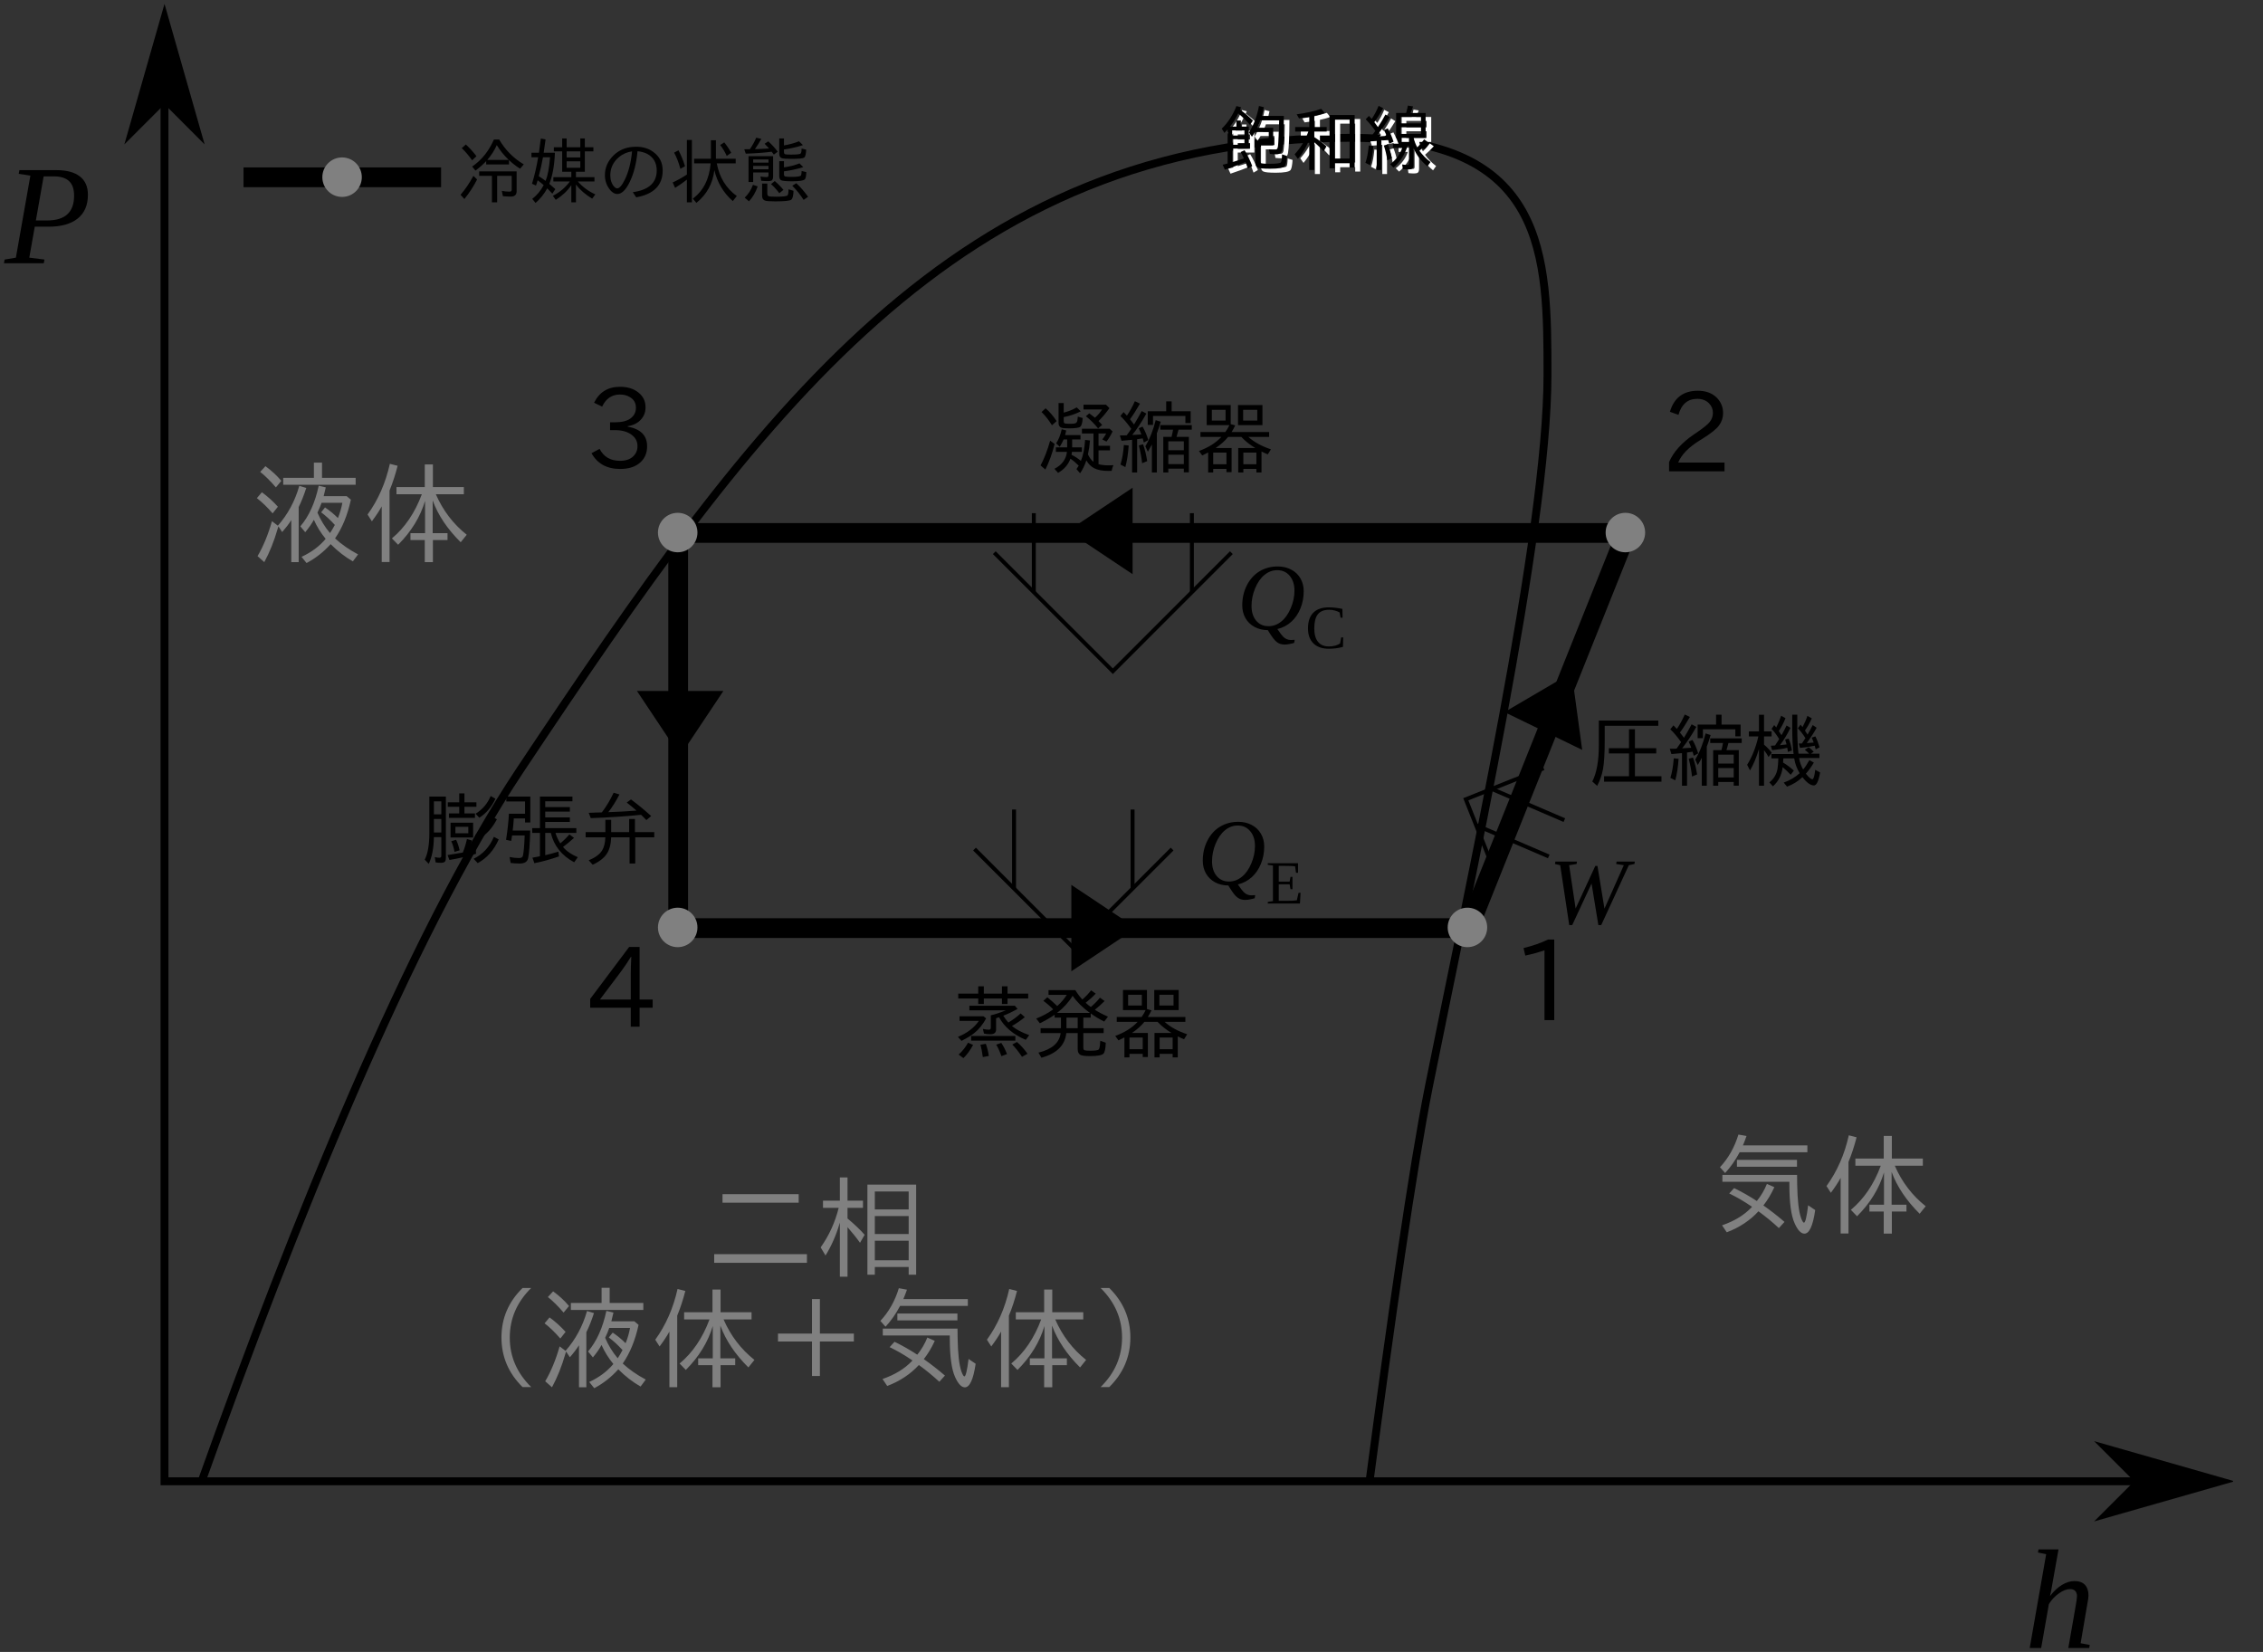 <?xml version="1.0" encoding="UTF-8"?>
<svg xmlns="http://www.w3.org/2000/svg" xmlns:xlink="http://www.w3.org/1999/xlink" width="287.785pt" height="210.078pt" viewBox="0 0 287.785 210.078" version="1.2">
<rect x="0" y="0" width="287.785" height="210.078" fill="#333333" stroke="none"/>
<defs>
<clipPath id="clip2">
  <path d="M 0.5 21 L 12 21 L 12 34 L 0.5 34 Z M 0.5 21 "/>
</clipPath>
<clipPath id="clip3">
  <path d="M 258 197 L 266 197 L 266 209.578 L 258 209.578 Z M 258 197 "/>
</clipPath>
<clipPath id="clip4">
  <path d="M 10 0.496 L 31 0.496 L 31 23 L 10 23 Z M 10 0.496 "/>
</clipPath>
<clipPath id="clip5">
  <path d="M 261 178 L 283.973 178 L 283.973 199 L 261 199 Z M 261 178 "/>
</clipPath>
<clipPath id="clip1">
  <rect x="0" y="0" width="284" height="210"/>
</clipPath>
<g id="surface5" clip-path="url(#clip1)">
<g clip-path="url(#clip2)" clip-rule="nonzero">
<path style=" stroke:none;fill-rule:nonzero;fill:rgb(0%,0%,0%);fill-opacity:1;" d="M 6 28.035 C 8.285 28.035 9.422 26.984 9.422 24.887 C 9.422 24.043 9.211 23.426 8.781 23.031 C 8.355 22.633 7.715 22.43 6.855 22.43 L 5.551 22.43 L 4.562 28.035 Z M 4.422 28.828 L 3.723 32.766 L 5.656 33.008 L 5.566 33.473 L 0.5 33.473 L 0.59 33.008 L 2.02 32.766 L 3.863 22.332 L 2.379 22.105 L 2.469 21.637 L 7.207 21.637 C 8.48 21.637 9.461 21.902 10.148 22.43 C 10.836 22.957 11.18 23.734 11.18 24.77 C 11.18 26.09 10.746 27.094 9.883 27.789 C 9.023 28.48 7.793 28.828 6.195 28.828 Z M 4.422 28.828 "/>
</g>
<g clip-path="url(#clip3)" clip-rule="nonzero">
<path style=" stroke:none;fill-rule:nonzero;fill:rgb(0%,0%,0%);fill-opacity:1;" d="M 260.211 197.645 L 259.168 197.43 L 259.238 197.035 L 261.781 197.035 L 260.844 202.297 L 260.703 202.969 C 261.176 202.348 261.676 201.879 262.215 201.555 C 262.754 201.227 263.285 201.062 263.805 201.062 C 264.398 201.062 264.844 201.223 265.145 201.547 C 265.441 201.863 265.594 202.32 265.594 202.922 C 265.594 203.004 265.582 203.133 265.559 203.301 C 265.535 203.473 265.215 205.359 264.594 208.969 L 265.754 209.184 L 265.684 209.578 L 263.027 209.578 L 263.926 204.441 C 264.062 203.691 264.129 203.207 264.129 202.977 C 264.129 202.711 264.059 202.496 263.918 202.332 C 263.777 202.168 263.551 202.082 263.246 202.082 C 262.805 202.082 262.328 202.27 261.816 202.641 C 261.305 203.004 260.883 203.453 260.555 203.992 L 259.574 209.578 L 258.117 209.578 Z M 260.211 197.645 "/>
</g>
<path style="fill:none;stroke-width:1.5;stroke-linecap:butt;stroke-linejoin:miter;stroke:rgb(0%,0%,0%);stroke-opacity:1;stroke-miterlimit:4;" d="M 37.52 280.435 C 54.644 232.477 76.92 177.005 97.976 145.412 C 142.976 77.909 180.479 25.412 255.479 25.412 C 292.976 25.412 292.976 47.909 292.976 70.412 C 292.976 100.412 277.976 167.909 270.479 205.412 C 267.416 220.71 263.198 250.237 259.236 280.138 " transform="matrix(0.67,0,0,0.67,0.5,0.498)"/>
<path style="fill:none;stroke-width:3.75;stroke-linecap:butt;stroke-linejoin:miter;stroke:rgb(0%,0%,0%);stroke-opacity:1;stroke-miterlimit:4;" d="M 127.976 100.412 L 307.976 100.412 L 277.976 175.412 L 127.976 175.412 Z M 127.976 100.412 " transform="matrix(0.67,0,0,0.67,0.5,0.498)"/>
<path style="fill-rule:nonzero;fill:rgb(0%,0%,0%);fill-opacity:1;stroke-width:0.75;stroke-linecap:butt;stroke-linejoin:miter;stroke:rgb(0%,0%,0%);stroke-opacity:1;stroke-miterlimit:4;" d="M 202.976 167.909 L 202.976 182.909 L 214.224 175.412 Z M 202.976 167.909 " transform="matrix(0.67,0,0,0.67,0.5,0.498)"/>
<path style="fill-rule:nonzero;fill:rgb(0%,0%,0%);fill-opacity:1;stroke-width:0.75;stroke-linecap:butt;stroke-linejoin:miter;stroke:rgb(0%,0%,0%);stroke-opacity:1;stroke-miterlimit:4;" d="M 213.851 92.535 L 213.851 107.536 L 202.602 100.033 Z M 213.851 92.535 " transform="matrix(0.67,0,0,0.67,0.5,0.498)"/>
<path style="fill-rule:nonzero;fill:rgb(0%,0%,0%);fill-opacity:1;stroke-width:0.75;stroke-linecap:butt;stroke-linejoin:miter;stroke:rgb(0%,0%,0%);stroke-opacity:1;stroke-miterlimit:4;" d="M 135.852 130.785 L 120.852 130.785 L 128.349 142.034 Z M 135.852 130.785 " transform="matrix(0.67,0,0,0.67,0.5,0.498)"/>
<path style="fill-rule:nonzero;fill:rgb(0%,0%,0%);fill-opacity:1;stroke-width:0.75;stroke-linecap:butt;stroke-linejoin:miter;stroke:rgb(0%,0%,0%);stroke-opacity:1;stroke-miterlimit:4;" d="M 285.607 134.385 L 299.096 140.943 L 297.27 127.547 Z M 285.607 134.385 " transform="matrix(0.67,0,0,0.67,0.5,0.498)"/>
<path style="fill:none;stroke-width:1.5;stroke-linecap:butt;stroke-linejoin:miter;stroke:rgb(0%,0%,0%);stroke-opacity:1;stroke-miterlimit:4;" d="M 30.478 2.909 L 30.478 280.412 L 420.479 280.412 " transform="matrix(0.67,0,0,0.67,0.5,0.498)"/>
<path style=" stroke:none;fill-rule:evenodd;fill:rgb(0%,0%,0%);fill-opacity:1;" d="M 20.906 12.488 L 24.922 16.508 L 20.906 2.445 L 16.887 16.508 Z M 20.906 12.488 "/>
<g clip-path="url(#clip4)" clip-rule="nonzero">
<path style="fill:none;stroke-width:1.6;stroke-linecap:butt;stroke-linejoin:miter;stroke:rgb(0%,0%,0%);stroke-opacity:1;stroke-miterlimit:4;" d="M 17.909 -30.478 L 23.912 -36.476 L 2.909 -30.478 L 23.912 -24.475 Z M 17.909 -30.478 " transform="matrix(0,0.67,-0.67,0,0.5,0.498)"/>
</g>
<path style=" stroke:none;fill-rule:evenodd;fill:rgb(0%,0%,0%);fill-opacity:1;" d="M 271.98 188.242 L 267.961 192.258 L 282.023 188.242 L 267.961 184.223 Z M 271.98 188.242 "/>
<g clip-path="url(#clip5)" clip-rule="nonzero">
<path style="fill:none;stroke-width:1.6;stroke-linecap:butt;stroke-linejoin:miter;stroke:rgb(0%,0%,0%);stroke-opacity:1;stroke-miterlimit:4;" d="M -405.479 -280.412 L -399.476 -286.41 L -420.479 -280.412 L -399.476 -274.409 Z M -405.479 -280.412 " transform="matrix(-0.67,0,0,-0.67,0.5,0.498)"/>
</g>
<path style=" stroke:none;fill-rule:nonzero;fill:rgb(100%,100%,100%);fill-opacity:1;" d="M 160.969 18.996 L 160.969 20.988 C 160.969 21.152 161.027 21.254 161.148 21.281 C 161.27 21.316 161.602 21.336 162.152 21.336 C 163.004 21.336 163.48 21.281 163.59 21.172 C 163.684 21.082 163.734 20.738 163.754 20.141 L 164.375 20.34 C 164.332 21.023 164.246 21.445 164.125 21.613 C 163.953 21.848 163.324 21.965 162.234 21.965 C 161.398 21.965 160.875 21.914 160.66 21.809 C 160.461 21.715 160.363 21.52 160.363 21.219 L 160.363 18.453 L 162.062 18.453 L 162.062 17.297 L 160.312 17.297 C 160.305 17.305 160.281 17.332 160.254 17.375 C 160.176 17.527 160.062 17.699 159.922 17.891 L 159.543 17.359 C 160.168 16.363 160.59 15.242 160.812 13.984 L 161.441 14.141 C 161.355 14.551 161.27 14.922 161.168 15.254 L 163.977 15.254 C 163.969 17.395 163.91 18.793 163.797 19.453 C 163.719 19.906 163.461 20.133 163.027 20.133 C 162.773 20.133 162.496 20.117 162.199 20.082 L 162.09 19.492 C 162.438 19.539 162.688 19.562 162.84 19.562 C 163.062 19.562 163.191 19.422 163.227 19.133 C 163.316 18.457 163.367 17.457 163.375 16.121 L 163.383 15.812 L 160.984 15.812 C 160.863 16.16 160.73 16.477 160.598 16.754 L 162.625 16.754 L 162.625 18.996 Z M 157.949 16.609 L 157.949 15.832 L 158.508 15.832 L 158.508 16.609 L 159.52 16.609 L 159.52 19.402 L 157.406 19.402 L 157.406 21.137 C 157.891 20.992 158.387 20.828 158.898 20.648 C 158.762 20.34 158.621 20.07 158.484 19.844 L 158.988 19.609 C 159.352 20.207 159.68 20.879 159.965 21.625 L 159.41 21.953 C 159.301 21.625 159.195 21.348 159.105 21.117 C 158.246 21.473 157.375 21.797 156.484 22.086 L 156.195 21.453 C 156.305 21.43 156.516 21.379 156.828 21.301 L 156.828 16.969 C 156.734 17.078 156.598 17.223 156.422 17.41 L 156.086 16.863 C 156.887 16.09 157.504 15.133 157.949 13.996 L 158.547 14.148 C 158.52 14.219 158.477 14.316 158.418 14.449 C 158.961 14.836 159.508 15.301 160.055 15.84 L 159.676 16.391 C 159.195 15.852 158.695 15.359 158.184 14.926 C 157.906 15.516 157.551 16.074 157.129 16.609 Z M 157.406 18.922 L 158.969 18.922 L 158.969 18.207 L 157.406 18.207 Z M 157.406 17.746 L 158.969 17.746 L 158.969 17.09 L 157.406 17.09 Z M 157.406 17.746 "/>
<path style=" stroke:none;fill-rule:nonzero;fill:rgb(100%,100%,100%);fill-opacity:1;" d="M 167.215 18.266 C 166.859 19.176 166.379 19.988 165.766 20.719 L 165.352 20.129 C 166.113 19.312 166.695 18.348 167.094 17.238 L 165.422 17.238 L 165.422 16.66 L 167.215 16.66 L 167.215 15.367 L 167.152 15.375 C 166.766 15.445 166.352 15.512 165.91 15.566 L 165.613 15.043 C 166.773 14.891 167.812 14.66 168.734 14.348 L 169.176 14.883 C 168.75 15.027 168.309 15.148 167.855 15.242 L 167.855 16.66 L 169.43 16.66 L 169.43 17.238 L 167.855 17.238 L 167.855 17.945 C 168.41 18.297 168.926 18.691 169.402 19.117 L 169.031 19.77 C 168.66 19.336 168.27 18.945 167.855 18.602 L 167.855 22.129 L 167.215 22.129 Z M 172.98 15.133 L 172.98 21.816 L 172.34 21.816 L 172.34 21.266 L 170.43 21.266 L 170.43 21.91 L 169.793 21.91 L 169.793 15.133 Z M 170.43 15.723 L 170.43 20.668 L 172.34 20.668 L 172.34 15.723 Z M 170.43 15.723 "/>
<path style=" stroke:none;fill-rule:nonzero;fill:rgb(100%,100%,100%);fill-opacity:1;" d="M 175.617 17.148 C 175.23 16.602 174.82 16.109 174.391 15.676 L 174.793 15.242 C 174.91 15.352 175.027 15.484 175.148 15.629 C 175.492 15.129 175.785 14.574 176.031 13.969 L 176.617 14.266 C 176.238 14.953 175.863 15.543 175.488 16.039 C 175.711 16.336 175.863 16.547 175.941 16.668 C 176.305 16.129 176.625 15.598 176.902 15.066 L 177.445 15.402 C 176.805 16.441 176.227 17.258 175.719 17.863 C 176.078 17.852 176.523 17.824 177.055 17.781 C 176.961 17.555 176.844 17.312 176.703 17.047 L 177.195 16.832 C 177.488 17.352 177.73 17.914 177.93 18.523 L 177.387 18.785 C 177.383 18.762 177.324 18.57 177.215 18.215 C 176.996 18.254 176.719 18.297 176.387 18.344 L 176.387 22.129 L 175.789 22.129 L 175.789 18.414 C 175.418 18.461 174.977 18.496 174.461 18.523 L 174.254 17.918 C 174.668 17.906 174.941 17.895 175.074 17.887 C 175.152 17.785 175.332 17.539 175.617 17.148 Z M 180.461 19.305 L 180.461 21.461 C 180.461 21.703 180.41 21.863 180.309 21.949 C 180.215 22.023 180.055 22.059 179.82 22.059 C 179.602 22.059 179.367 22.043 179.113 22.016 L 179.023 21.418 C 179.242 21.461 179.457 21.48 179.676 21.48 C 179.82 21.48 179.891 21.398 179.891 21.238 L 179.891 18.047 L 178.254 18.047 L 178.254 14.875 L 179.531 14.875 C 179.598 14.645 179.676 14.332 179.758 13.934 L 180.418 14.043 C 180.285 14.414 180.176 14.691 180.09 14.875 L 182.008 14.875 L 182.008 18.047 L 180.488 18.047 C 180.59 18.484 180.746 18.883 180.953 19.246 C 181.32 18.879 181.609 18.539 181.828 18.227 L 182.336 18.605 C 181.934 19.043 181.562 19.398 181.223 19.68 C 181.594 20.195 182.062 20.68 182.629 21.117 L 182.242 21.66 C 181.41 20.98 180.816 20.195 180.461 19.305 Z M 178.844 15.383 L 178.844 16.191 L 181.418 16.191 L 181.418 15.383 Z M 178.844 16.691 L 178.844 17.539 L 181.418 17.539 L 181.418 16.691 Z M 174.355 21.207 C 174.555 20.68 174.695 19.945 174.781 19.012 L 175.355 19.082 C 175.285 20.055 175.145 20.867 174.941 21.516 Z M 177.137 20.891 C 177.043 20.211 176.891 19.586 176.695 19.012 L 177.211 18.859 C 177.406 19.332 177.574 19.922 177.723 20.629 Z M 177.855 18.781 L 179.43 18.781 L 179.723 19.031 C 179.371 20.172 178.77 21.105 177.922 21.824 L 177.496 21.398 C 178.23 20.836 178.746 20.148 179.031 19.324 L 177.855 19.324 Z M 177.855 18.781 "/>
<path style=" stroke:none;fill-rule:nonzero;fill:rgb(0%,0%,0%);fill-opacity:1;" d="M 160.258 18.488 L 160.258 20.48 C 160.258 20.648 160.316 20.746 160.438 20.773 C 160.555 20.809 160.887 20.828 161.438 20.828 C 162.289 20.828 162.766 20.773 162.875 20.664 C 162.969 20.574 163.023 20.23 163.039 19.633 L 163.66 19.832 C 163.617 20.516 163.535 20.938 163.41 21.105 C 163.238 21.34 162.609 21.457 161.523 21.457 C 160.684 21.457 160.164 21.406 159.945 21.305 C 159.75 21.207 159.648 21.012 159.648 20.711 L 159.648 17.945 L 161.348 17.945 L 161.348 16.789 L 159.598 16.789 C 159.59 16.797 159.566 16.824 159.539 16.867 C 159.461 17.02 159.352 17.191 159.211 17.387 L 158.832 16.852 C 159.453 15.855 159.875 14.734 160.102 13.477 L 160.727 13.633 C 160.645 14.043 160.555 14.414 160.453 14.746 L 163.266 14.746 C 163.258 16.887 163.195 18.289 163.082 18.945 C 163.004 19.398 162.75 19.625 162.316 19.625 C 162.062 19.625 161.785 19.609 161.484 19.574 L 161.375 18.984 C 161.723 19.031 161.973 19.055 162.125 19.055 C 162.352 19.055 162.48 18.914 162.516 18.625 C 162.602 17.949 162.652 16.949 162.66 15.613 L 162.672 15.305 L 160.273 15.305 C 160.148 15.652 160.02 15.969 159.887 16.246 L 161.91 16.246 L 161.91 18.488 Z M 157.234 16.102 L 157.234 15.324 L 157.797 15.324 L 157.797 16.102 L 158.809 16.102 L 158.809 18.895 L 156.695 18.895 L 156.695 20.629 C 157.18 20.484 157.676 20.32 158.184 20.145 C 158.047 19.832 157.906 19.562 157.77 19.336 L 158.273 19.102 C 158.637 19.699 158.965 20.371 159.25 21.117 L 158.695 21.445 C 158.586 21.117 158.484 20.84 158.391 20.609 C 157.535 20.969 156.66 21.289 155.77 21.578 L 155.484 20.949 C 155.59 20.926 155.801 20.871 156.117 20.793 L 156.117 16.461 C 156.023 16.57 155.887 16.715 155.707 16.902 L 155.371 16.359 C 156.172 15.582 156.793 14.625 157.234 13.488 L 157.832 13.645 C 157.805 13.711 157.766 13.809 157.703 13.941 C 158.246 14.332 158.793 14.793 159.34 15.332 L 158.961 15.883 C 158.484 15.344 157.984 14.852 157.469 14.418 C 157.191 15.008 156.84 15.566 156.414 16.102 Z M 156.695 18.414 L 158.254 18.414 L 158.254 17.699 L 156.695 17.699 Z M 156.695 17.238 L 158.254 17.238 L 158.254 16.582 L 156.695 16.582 Z M 156.695 17.238 "/>
<path style=" stroke:none;fill-rule:nonzero;fill:rgb(0%,0%,0%);fill-opacity:1;" d="M 166.5 17.758 C 166.145 18.668 165.664 19.48 165.051 20.211 L 164.637 19.621 C 165.402 18.805 165.98 17.84 166.383 16.73 L 164.707 16.73 L 164.707 16.152 L 166.5 16.152 L 166.5 14.859 L 166.438 14.871 C 166.051 14.941 165.637 15.004 165.199 15.059 L 164.898 14.535 C 166.059 14.383 167.102 14.152 168.02 13.84 L 168.465 14.375 C 168.035 14.52 167.594 14.641 167.141 14.734 L 167.141 16.152 L 168.715 16.152 L 168.715 16.73 L 167.141 16.73 L 167.141 17.438 C 167.695 17.789 168.211 18.184 168.688 18.613 L 168.32 19.262 C 167.949 18.828 167.555 18.438 167.141 18.098 L 167.141 21.621 L 166.5 21.621 Z M 172.27 14.625 L 172.27 21.309 L 171.629 21.309 L 171.629 20.758 L 169.719 20.758 L 169.719 21.406 L 169.078 21.406 L 169.078 14.625 Z M 169.719 15.215 L 169.719 20.16 L 171.629 20.16 L 171.629 15.215 Z M 169.719 15.215 "/>
<path style=" stroke:none;fill-rule:nonzero;fill:rgb(0%,0%,0%);fill-opacity:1;" d="M 174.902 16.641 C 174.516 16.094 174.109 15.602 173.676 15.172 L 174.082 14.734 C 174.195 14.848 174.312 14.977 174.438 15.121 C 174.781 14.625 175.074 14.07 175.316 13.461 L 175.902 13.758 C 175.523 14.445 175.148 15.035 174.773 15.531 C 175 15.828 175.148 16.039 175.23 16.16 C 175.594 15.625 175.91 15.09 176.188 14.562 L 176.73 14.895 C 176.09 15.934 175.516 16.754 175.004 17.355 C 175.363 17.348 175.809 17.32 176.344 17.277 C 176.25 17.047 176.133 16.805 175.988 16.543 L 176.484 16.328 C 176.773 16.844 177.02 17.406 177.215 18.016 L 176.672 18.277 C 176.668 18.254 176.609 18.062 176.5 17.707 C 176.281 17.746 176.008 17.789 175.672 17.836 L 175.672 21.621 L 175.074 21.621 L 175.074 17.906 C 174.703 17.953 174.262 17.988 173.746 18.016 L 173.539 17.41 C 173.957 17.398 174.227 17.391 174.359 17.379 C 174.438 17.277 174.621 17.031 174.902 16.641 Z M 179.75 18.797 L 179.75 20.957 C 179.75 21.195 179.699 21.359 179.594 21.441 C 179.504 21.516 179.34 21.551 179.109 21.551 C 178.887 21.551 178.652 21.535 178.402 21.508 L 178.309 20.91 C 178.527 20.953 178.746 20.973 178.965 20.973 C 179.109 20.973 179.18 20.891 179.18 20.73 L 179.18 17.539 L 177.543 17.539 L 177.543 14.367 L 178.816 14.367 C 178.887 14.137 178.961 13.824 179.043 13.426 L 179.703 13.535 C 179.574 13.906 179.465 14.184 179.379 14.367 L 181.293 14.367 L 181.293 17.539 L 179.773 17.539 C 179.875 17.98 180.031 18.379 180.238 18.738 C 180.605 18.371 180.898 18.031 181.113 17.719 L 181.621 18.098 C 181.223 18.535 180.848 18.891 180.508 19.172 C 180.879 19.688 181.348 20.172 181.918 20.609 L 181.527 21.152 C 180.699 20.473 180.105 19.688 179.75 18.797 Z M 178.129 14.875 L 178.129 15.684 L 180.707 15.684 L 180.707 14.875 Z M 178.129 16.184 L 178.129 17.031 L 180.707 17.031 L 180.707 16.184 Z M 173.641 20.699 C 173.84 20.172 173.98 19.438 174.066 18.504 L 174.645 18.574 C 174.57 19.547 174.43 20.359 174.227 21.008 Z M 176.422 20.387 C 176.328 19.707 176.18 19.078 175.98 18.504 L 176.496 18.352 C 176.691 18.828 176.859 19.414 177.008 20.121 Z M 177.145 18.273 L 178.715 18.273 L 179.008 18.523 C 178.656 19.664 178.055 20.598 177.207 21.316 L 176.781 20.891 C 177.52 20.332 178.031 19.641 178.32 18.816 L 177.145 18.816 Z M 177.145 18.273 "/>
<path style=" stroke:none;fill-rule:nonzero;fill:rgb(0%,0%,0%);fill-opacity:1;" d="M 127.586 129.164 C 127.785 129.48 128.004 129.773 128.234 130.035 C 128.828 129.676 129.348 129.289 129.797 128.875 L 130.324 129.355 C 129.797 129.781 129.25 130.156 128.691 130.473 C 129.199 130.906 129.93 131.297 130.887 131.637 L 130.449 132.238 C 128.844 131.555 127.711 130.594 127.055 129.363 C 127.039 129.371 126.953 129.398 126.805 129.441 C 126.742 129.465 126.699 129.48 126.672 129.488 L 126.672 130.914 C 126.672 131.324 126.434 131.527 125.949 131.527 C 125.633 131.527 125.355 131.496 125.129 131.434 L 124.996 130.844 C 125.293 130.91 125.547 130.945 125.75 130.945 C 125.918 130.945 126 130.855 126 130.684 L 126 129.117 C 126.555 128.988 127.191 128.777 127.906 128.484 L 123.277 128.484 L 123.277 127.898 L 129.059 127.898 L 129.402 128.301 C 128.746 128.668 128.141 128.957 127.586 129.164 Z M 124.402 126.355 L 124.402 125.43 L 125.113 125.43 L 125.113 126.355 L 127.418 126.355 L 127.418 125.43 L 128.129 125.43 L 128.129 126.355 L 130.754 126.355 L 130.754 126.977 L 128.129 126.977 L 128.129 127.676 L 127.418 127.676 L 127.418 126.977 L 125.113 126.977 L 125.113 127.676 L 124.402 127.676 L 124.402 126.977 L 121.859 126.977 L 121.859 126.355 Z M 123.5 131.742 L 129.121 131.742 L 129.121 132.336 L 123.5 132.336 Z M 121.91 134.109 C 122.379 133.691 122.781 133.184 123.109 132.598 L 123.75 132.883 C 123.352 133.602 122.941 134.16 122.516 134.559 Z M 124.984 134.426 C 124.895 133.746 124.789 133.223 124.676 132.859 L 125.367 132.738 C 125.551 133.262 125.68 133.777 125.75 134.285 Z M 127.352 134.309 C 127.105 133.629 126.883 133.145 126.684 132.852 L 127.336 132.621 C 127.617 133.047 127.859 133.52 128.059 134.043 Z M 129.969 134.395 C 129.555 133.777 129.145 133.254 128.73 132.832 L 129.324 132.508 C 129.789 132.898 130.238 133.398 130.668 134.004 Z M 122.023 129.242 L 125.078 129.242 L 125.406 129.512 C 124.984 130.289 124.477 130.91 123.891 131.379 C 123.512 131.684 122.973 132.012 122.273 132.367 L 121.82 131.855 C 122.984 131.387 123.875 130.707 124.484 129.828 L 122.023 129.828 Z M 122.023 129.242 "/>
<path style=" stroke:none;fill-rule:nonzero;fill:rgb(0%,0%,0%);fill-opacity:1;" d="M 138.727 128.059 C 139.188 127.66 139.57 127.266 139.879 126.875 L 140.473 127.297 C 140.027 127.738 139.617 128.109 139.227 128.41 C 139.711 128.723 140.27 129.012 140.902 129.285 L 140.422 129.91 C 139.828 129.617 139.254 129.273 138.707 128.879 L 138.707 129.414 L 137.766 129.414 L 137.766 130.754 L 140.352 130.754 L 140.352 131.375 L 137.766 131.375 L 137.766 133.199 C 137.766 133.41 137.816 133.527 137.922 133.559 C 138.035 133.598 138.281 133.617 138.668 133.617 C 139.27 133.617 139.617 133.566 139.723 133.465 C 139.816 133.367 139.879 133.066 139.906 132.562 C 139.906 132.461 139.91 132.391 139.922 132.352 L 140.621 132.602 C 140.594 133.352 140.496 133.809 140.328 133.984 C 140.152 134.195 139.578 134.301 138.609 134.301 C 138.023 134.301 137.633 134.254 137.441 134.168 C 137.184 134.055 137.051 133.809 137.051 133.43 L 137.051 131.375 L 135.602 131.375 C 135.438 132.93 134.387 133.977 132.438 134.508 L 132.059 133.863 C 133.793 133.434 134.734 132.605 134.883 131.375 L 132.332 131.375 L 132.332 130.754 L 134.922 130.754 L 134.922 129.414 L 134.117 129.414 L 134.117 129.043 C 133.578 129.422 132.949 129.781 132.238 130.129 L 131.777 129.527 C 132.566 129.223 133.285 128.832 133.934 128.359 C 133.52 127.938 133.102 127.574 132.68 127.277 L 133.191 126.82 C 133.723 127.262 134.141 127.637 134.445 127.938 C 134.91 127.531 135.316 127.059 135.66 126.52 L 133.34 126.52 L 133.34 125.91 L 136.75 125.91 C 137.027 126.371 137.328 126.766 137.641 127.105 C 138.059 126.75 138.43 126.359 138.754 125.938 L 139.34 126.359 C 138.961 126.766 138.531 127.152 138.062 127.52 C 138.281 127.727 138.504 127.906 138.727 128.059 Z M 137.051 129.414 L 135.621 129.414 L 135.621 130.754 L 137.051 130.754 Z M 134.426 128.812 L 138.605 128.812 C 137.68 128.145 136.949 127.418 136.406 126.633 C 135.914 127.445 135.25 128.172 134.426 128.812 Z M 134.426 128.812 "/>
<path style=" stroke:none;fill-rule:nonzero;fill:rgb(0%,0%,0%);fill-opacity:1;" d="M 145.859 128.32 L 146.434 128.484 C 146.305 128.758 146.148 129.043 145.973 129.324 L 150.742 129.324 L 150.742 129.949 L 148.102 129.949 C 148.844 130.613 149.801 131.137 150.973 131.523 L 150.574 132.164 C 150.289 132.047 150.023 131.926 149.777 131.801 L 149.777 134.465 L 149.125 134.465 L 149.125 134.016 L 147.469 134.016 L 147.469 134.465 L 146.816 134.465 L 146.816 131.363 L 148.984 131.363 C 148.289 130.938 147.715 130.48 147.246 129.988 L 147.207 129.949 L 145.531 129.949 C 145.125 130.453 144.594 130.926 143.945 131.363 L 145.973 131.363 L 145.973 134.426 L 145.32 134.426 L 145.32 134.016 L 143.633 134.016 L 143.633 134.465 L 142.992 134.465 L 142.992 131.926 C 142.902 131.98 142.648 132.105 142.234 132.305 L 141.824 131.734 C 142.996 131.316 143.945 130.723 144.676 129.949 L 142.016 129.949 L 142.016 129.324 L 145.18 129.324 C 145.387 129.035 145.559 128.746 145.688 128.453 L 142.809 128.453 L 142.809 125.898 L 145.859 125.898 Z M 147.469 131.945 L 147.469 133.422 L 149.125 133.422 L 149.125 131.945 Z M 143.461 126.5 L 143.461 127.871 L 145.207 127.871 L 145.207 126.5 Z M 143.633 131.945 L 143.633 133.422 L 145.32 133.422 L 145.32 131.945 Z M 149.891 125.898 L 149.891 128.453 L 146.785 128.453 L 146.785 125.898 Z M 147.438 126.5 L 147.438 127.871 L 149.238 127.871 L 149.238 126.5 Z M 147.438 126.5 "/>
<path style=" stroke:none;fill-rule:nonzero;fill:rgb(0%,0%,0%);fill-opacity:1;" d="M 204.07 92.301 L 204.07 94.199 C 204.07 95.777 204 96.973 203.859 97.785 C 203.727 98.516 203.48 99.234 203.113 99.938 L 202.492 99.383 C 203.047 98.301 203.324 96.754 203.324 94.746 L 203.324 91.629 L 210.887 91.629 L 210.887 92.301 Z M 207.16 95.145 L 207.16 92.734 L 207.914 92.734 L 207.914 95.145 L 210.625 95.145 L 210.625 95.816 L 207.914 95.816 L 207.914 98.711 L 211.289 98.711 L 211.289 99.402 L 203.988 99.402 L 203.988 98.711 L 207.16 98.711 L 207.16 95.816 L 204.598 95.816 L 204.598 95.145 Z M 207.16 95.145 "/>
<path style=" stroke:none;fill-rule:nonzero;fill:rgb(0%,0%,0%);fill-opacity:1;" d="M 217.051 94.949 L 217.051 99.922 L 216.418 99.922 L 216.418 96.367 C 216.254 96.684 216.082 96.992 215.902 97.289 L 215.582 96.59 C 216.133 95.695 216.574 94.59 216.898 93.273 L 217.539 93.473 C 217.391 94 217.227 94.492 217.051 94.949 Z M 213.789 94.375 C 213.289 93.672 212.828 93.129 212.41 92.742 L 212.812 92.246 C 212.953 92.387 213.098 92.539 213.246 92.699 C 213.605 92.168 213.945 91.555 214.25 90.863 L 214.902 91.176 C 214.418 92.016 213.996 92.672 213.637 93.156 C 213.836 93.402 213.984 93.598 214.09 93.742 L 214.148 93.828 C 214.508 93.23 214.836 92.66 215.125 92.109 L 215.719 92.438 C 215.133 93.48 214.531 94.391 213.918 95.16 C 214.074 95.148 214.301 95.137 214.598 95.121 C 214.816 95.109 214.973 95.098 215.074 95.094 C 215.004 94.879 214.891 94.617 214.742 94.309 L 215.23 94.098 C 215.52 94.586 215.766 95.156 215.957 95.805 L 215.395 96.117 C 215.332 95.859 215.285 95.684 215.25 95.594 C 215.207 95.594 215.113 95.609 214.965 95.633 C 214.781 95.66 214.637 95.68 214.539 95.695 L 214.539 99.922 L 213.898 99.922 L 213.898 95.773 L 213.801 95.781 C 213.25 95.836 212.836 95.879 212.555 95.895 L 212.344 95.219 C 212.512 95.215 212.719 95.215 212.957 95.211 C 213.098 95.203 213.188 95.199 213.215 95.199 C 213.406 94.941 213.598 94.668 213.789 94.375 Z M 219.551 95.395 L 221.121 95.395 L 221.121 99.914 L 220.477 99.914 L 220.477 99.441 L 218.508 99.441 L 218.508 99.922 L 217.863 99.922 L 217.863 95.395 L 218.918 95.395 C 219.012 95.027 219.074 94.723 219.109 94.484 L 217.488 94.484 L 217.488 93.898 L 221.492 93.898 L 221.492 94.484 L 219.805 94.484 C 219.734 94.785 219.648 95.094 219.551 95.395 Z M 220.477 95.969 L 218.508 95.969 L 218.508 97.102 L 220.477 97.102 Z M 218.508 97.668 L 218.508 98.867 L 220.477 98.867 L 220.477 97.668 Z M 218.93 92.141 L 221.352 92.141 L 221.352 93.645 L 220.68 93.645 L 220.68 92.742 L 216.559 92.742 L 216.559 93.875 L 215.887 93.875 L 215.887 92.141 L 218.234 92.141 L 218.234 90.883 L 218.93 90.883 Z M 212.422 98.922 C 212.641 98.23 212.781 97.402 212.852 96.43 L 213.465 96.5 C 213.398 97.543 213.258 98.457 213.043 99.238 Z M 215.176 98.75 C 215.094 98.004 214.953 97.25 214.754 96.488 L 215.293 96.336 C 215.52 96.965 215.695 97.68 215.82 98.484 Z M 215.176 98.75 "/>
<path style=" stroke:none;fill-rule:nonzero;fill:rgb(0%,0%,0%);fill-opacity:1;" d="M 228.09 95.887 C 227.977 94.988 227.918 93.883 227.918 92.57 L 227.918 90.883 L 228.559 90.883 L 228.559 92.473 C 228.559 93.742 228.602 94.801 228.691 95.648 L 228.711 95.844 L 230.07 95.844 C 229.867 95.637 229.684 95.473 229.516 95.348 L 230.016 95.031 C 230.211 95.168 230.422 95.355 230.648 95.598 L 230.281 95.844 L 231.375 95.844 L 231.375 96.398 L 228.789 96.398 C 228.879 96.945 229.055 97.426 229.305 97.855 C 229.559 97.562 229.82 97.164 230.098 96.66 L 230.664 96.977 C 230.379 97.477 230.043 97.945 229.652 98.387 C 229.684 98.43 229.707 98.457 229.727 98.473 C 230.059 98.891 230.312 99.098 230.48 99.098 C 230.633 99.098 230.75 98.695 230.84 97.895 L 231.461 98.234 C 231.273 99.336 231.008 99.883 230.672 99.883 C 230.254 99.883 229.766 99.535 229.211 98.836 C 228.625 99.383 227.969 99.777 227.258 100.035 L 226.832 99.52 C 227.637 99.23 228.309 98.832 228.863 98.328 C 228.512 97.754 228.277 97.129 228.168 96.441 L 226.785 96.441 C 226.777 96.465 226.773 96.52 226.773 96.59 C 226.773 96.617 226.766 96.746 226.754 96.977 C 227.246 97.266 227.699 97.605 228.121 97.996 L 227.727 98.527 C 227.352 98.137 227.012 97.816 226.703 97.562 C 226.574 98.574 226.16 99.383 225.461 99.996 L 225.008 99.492 C 225.562 99.059 225.902 98.504 226.035 97.824 C 226.094 97.504 226.133 97.039 226.152 96.441 L 225.27 96.441 L 225.27 95.887 Z M 223.688 95.246 C 223.375 96.305 222.996 97.215 222.547 97.977 L 222.184 97.258 C 222.824 96.234 223.297 95.035 223.609 93.652 L 222.406 93.652 L 222.406 93.012 L 223.688 93.012 L 223.688 90.895 L 224.332 90.895 L 224.332 93.012 L 225.297 93.012 L 225.297 93.652 L 224.332 93.652 L 224.332 94.699 C 224.707 95.008 225.031 95.348 225.316 95.727 L 224.906 96.266 C 224.766 95.992 224.574 95.703 224.332 95.402 L 224.332 99.922 L 223.688 99.922 Z M 226.258 93.988 C 225.934 93.449 225.613 93.02 225.289 92.695 L 225.625 92.207 C 225.668 92.254 225.754 92.355 225.883 92.512 C 226.117 92.062 226.328 91.566 226.512 91.02 L 227.062 91.336 C 226.82 91.941 226.535 92.484 226.211 92.965 C 226.258 93.035 226.324 93.129 226.395 93.254 C 226.473 93.379 226.527 93.457 226.555 93.496 C 226.801 93.059 227.016 92.648 227.195 92.262 L 227.695 92.562 C 227.273 93.41 226.828 94.145 226.355 94.762 C 226.656 94.73 226.934 94.699 227.195 94.668 C 227.195 94.656 227.188 94.629 227.176 94.59 C 227.152 94.473 227.098 94.289 227.016 94.039 L 227.465 93.93 C 227.672 94.434 227.809 94.938 227.879 95.434 L 227.367 95.617 C 227.363 95.598 227.352 95.5 227.324 95.324 C 227.312 95.227 227.297 95.148 227.285 95.094 C 226.766 95.223 226.121 95.324 225.359 95.395 L 225.195 94.832 C 225.234 94.828 225.297 94.824 225.387 94.824 C 225.461 94.816 225.512 94.816 225.547 94.812 C 225.625 94.812 225.684 94.809 225.73 94.801 L 225.77 94.746 C 225.871 94.594 226.039 94.344 226.258 93.988 Z M 229.594 93.867 C 229.266 93.34 228.941 92.926 228.633 92.621 L 228.973 92.152 C 228.988 92.168 229.031 92.223 229.102 92.309 C 229.152 92.363 229.195 92.418 229.227 92.465 C 229.488 91.98 229.695 91.504 229.848 91.035 L 230.406 91.355 C 230.148 91.93 229.859 92.441 229.535 92.902 C 229.664 93.094 229.777 93.266 229.867 93.414 C 230.066 93.082 230.285 92.68 230.52 92.207 L 231.023 92.543 C 230.723 93.098 230.305 93.75 229.773 94.5 C 230.16 94.477 230.449 94.453 230.648 94.43 C 230.566 94.191 230.477 93.984 230.391 93.805 L 230.859 93.645 C 231.059 94.031 231.238 94.496 231.395 95.031 L 230.906 95.293 C 230.887 95.246 230.863 95.152 230.828 95.02 C 230.809 94.934 230.789 94.871 230.781 94.832 C 230.141 94.969 229.512 95.059 228.902 95.109 L 228.75 94.551 C 228.934 94.551 229.07 94.547 229.152 94.543 C 229.348 94.254 229.492 94.027 229.594 93.867 Z M 229.594 93.867 "/>
<path style=" stroke:none;fill-rule:nonzero;fill:rgb(0%,0%,0%);fill-opacity:1;" d="M 135.711 55.887 L 135.262 55.887 C 135.121 56.203 134.957 56.512 134.766 56.82 L 134.312 56.379 C 134.621 55.918 134.859 55.324 135.02 54.59 L 135.59 54.742 C 135.531 55.043 135.484 55.238 135.453 55.332 L 137.406 55.332 L 137.406 55.887 L 136.344 55.887 L 136.344 56.887 L 137.582 56.887 L 137.582 57.461 L 136.316 57.461 C 136.309 57.551 136.293 57.676 136.266 57.836 C 136.703 58.047 137.098 58.305 137.457 58.613 C 137.742 57.934 137.922 57.043 137.992 55.945 L 138.613 56.016 C 138.566 56.629 138.48 57.219 138.355 57.785 C 138.547 58.199 138.777 58.512 139.055 58.727 L 139.055 55.121 L 137.59 55.121 L 137.59 54.52 L 141.117 54.52 L 141.488 54.871 C 141.262 55.34 141.004 55.77 140.715 56.156 L 140.18 55.887 C 140.406 55.594 140.57 55.336 140.676 55.121 L 139.699 55.121 L 139.699 56.688 L 141.156 56.688 L 141.156 57.27 L 139.699 57.27 L 139.699 59.035 C 140.078 59.129 140.516 59.18 141.023 59.18 C 141.098 59.18 141.289 59.172 141.594 59.156 C 141.492 59.379 141.414 59.621 141.367 59.879 C 141.258 59.883 141.125 59.887 140.965 59.887 C 140.188 59.887 139.578 59.77 139.133 59.535 C 138.73 59.32 138.402 58.992 138.152 58.547 C 137.938 59.188 137.672 59.734 137.352 60.184 L 136.898 59.656 C 136.984 59.531 137.074 59.383 137.18 59.219 C 136.848 58.879 136.496 58.582 136.125 58.332 C 135.848 59.094 135.328 59.691 134.555 60.133 L 134.094 59.617 C 135.043 59.133 135.574 58.414 135.684 57.461 L 134.277 57.461 L 134.277 56.887 L 135.711 56.887 Z M 135.273 52.477 C 135.914 52.305 136.469 52.082 136.926 51.805 L 137.438 52.309 C 136.758 52.652 136.035 52.898 135.273 53.043 L 135.273 53.543 C 135.273 53.703 135.316 53.805 135.402 53.844 C 135.504 53.875 135.699 53.891 135.984 53.891 C 136.238 53.891 136.457 53.883 136.629 53.863 C 136.824 53.832 136.949 53.723 136.996 53.531 C 137.02 53.438 137.043 53.254 137.062 52.98 L 137.684 53.16 C 137.652 53.754 137.551 54.125 137.379 54.266 C 137.211 54.406 136.734 54.473 135.953 54.473 C 135.477 54.473 135.152 54.445 134.98 54.387 C 134.742 54.297 134.617 54.105 134.617 53.824 L 134.617 51.254 L 135.273 51.254 Z M 139.699 53.543 C 139.895 53.738 140.043 53.902 140.16 54.035 L 139.641 54.48 C 139.199 53.918 138.684 53.402 138.09 52.93 L 138.523 52.566 C 138.711 52.707 138.953 52.887 139.246 53.121 C 139.621 52.793 139.922 52.438 140.148 52.066 L 137.789 52.066 L 137.789 51.465 L 140.652 51.465 L 141.086 51.906 C 140.59 52.59 140.129 53.133 139.699 53.543 Z M 133.777 54.078 C 133.359 53.402 132.914 52.844 132.453 52.398 L 132.969 51.922 C 133.461 52.34 133.926 52.883 134.371 53.555 Z M 132.328 59.188 C 132.785 58.344 133.191 57.297 133.547 56.043 L 134.117 56.457 C 133.816 57.66 133.422 58.746 132.941 59.711 Z M 132.328 59.188 "/>
<path style=" stroke:none;fill-rule:nonzero;fill:rgb(0%,0%,0%);fill-opacity:1;" d="M 147.117 55.105 L 147.117 60.082 L 146.488 60.082 L 146.488 56.523 C 146.32 56.84 146.152 57.148 145.973 57.449 L 145.652 56.746 C 146.199 55.852 146.641 54.746 146.969 53.43 L 147.609 53.633 C 147.461 54.156 147.293 54.648 147.117 55.105 Z M 143.859 54.535 C 143.359 53.828 142.898 53.285 142.48 52.902 L 142.883 52.406 C 143.02 52.547 143.164 52.695 143.312 52.855 C 143.676 52.324 144.012 51.715 144.32 51.02 L 144.969 51.332 C 144.484 52.172 144.066 52.832 143.707 53.312 C 143.906 53.559 144.055 53.754 144.156 53.902 L 144.215 53.984 C 144.578 53.387 144.902 52.816 145.191 52.27 L 145.785 52.594 C 145.199 53.641 144.602 54.547 143.984 55.316 C 144.145 55.309 144.367 55.293 144.664 55.277 C 144.883 55.266 145.039 55.254 145.141 55.25 C 145.07 55.035 144.961 54.773 144.809 54.465 L 145.301 54.254 C 145.59 54.746 145.832 55.312 146.027 55.961 L 145.461 56.277 C 145.398 56.016 145.352 55.84 145.32 55.75 C 145.273 55.754 145.18 55.766 145.035 55.789 C 144.848 55.816 144.707 55.84 144.609 55.852 L 144.609 60.082 L 143.965 60.082 L 143.965 55.93 L 143.867 55.941 C 143.32 55.996 142.902 56.035 142.621 56.055 L 142.41 55.375 C 142.582 55.375 142.785 55.371 143.023 55.367 C 143.168 55.359 143.254 55.359 143.281 55.359 C 143.477 55.102 143.668 54.828 143.859 54.535 Z M 149.621 55.555 L 151.188 55.555 L 151.188 60.07 L 150.547 60.07 L 150.547 59.598 L 148.574 59.598 L 148.574 60.082 L 147.934 60.082 L 147.934 55.555 L 148.988 55.555 C 149.078 55.184 149.141 54.879 149.176 54.641 L 147.555 54.641 L 147.555 54.059 L 151.559 54.059 L 151.559 54.641 L 149.875 54.641 C 149.801 54.945 149.715 55.25 149.621 55.555 Z M 150.547 56.125 L 148.574 56.125 L 148.574 57.258 L 150.547 57.258 Z M 148.574 57.824 L 148.574 59.023 L 150.547 59.023 L 150.547 57.824 Z M 148.996 52.297 L 151.418 52.297 L 151.418 53.805 L 150.746 53.805 L 150.746 52.902 L 146.629 52.902 L 146.629 54.035 L 145.957 54.035 L 145.957 52.297 L 148.305 52.297 L 148.305 51.043 L 148.996 51.043 Z M 142.488 59.078 C 142.707 58.391 142.852 57.559 142.922 56.59 L 143.535 56.656 C 143.465 57.699 143.324 58.613 143.113 59.398 Z M 145.246 58.906 C 145.164 58.16 145.02 57.406 144.824 56.648 L 145.363 56.496 C 145.59 57.121 145.766 57.84 145.887 58.641 Z M 145.246 58.906 "/>
<path style=" stroke:none;fill-rule:nonzero;fill:rgb(0%,0%,0%);fill-opacity:1;" d="M 156.508 53.934 L 157.082 54.098 C 156.953 54.375 156.797 54.656 156.621 54.941 L 161.395 54.941 L 161.395 55.562 L 158.75 55.562 C 159.492 56.227 160.449 56.75 161.625 57.141 L 161.223 57.781 C 160.938 57.66 160.672 57.543 160.426 57.414 L 160.426 60.082 L 159.773 60.082 L 159.773 59.629 L 158.117 59.629 L 158.117 60.082 L 157.465 60.082 L 157.465 56.977 L 159.633 56.977 C 158.941 56.555 158.359 56.094 157.898 55.602 L 157.859 55.562 L 156.18 55.562 C 155.77 56.07 155.242 56.539 154.59 56.977 L 156.621 56.977 L 156.621 60.043 L 155.969 60.043 L 155.969 59.629 L 154.281 59.629 L 154.281 60.082 L 153.641 60.082 L 153.641 57.539 C 153.547 57.598 153.297 57.723 152.887 57.922 L 152.473 57.348 C 153.645 56.93 154.594 56.336 155.324 55.562 L 152.664 55.562 L 152.664 54.941 L 155.828 54.941 C 156.039 54.648 156.207 54.359 156.34 54.066 L 153.457 54.066 L 153.457 51.512 L 156.508 51.512 Z M 158.117 57.559 L 158.117 59.035 L 159.773 59.035 L 159.773 57.559 Z M 154.109 52.117 L 154.109 53.484 L 155.855 53.484 L 155.855 52.117 Z M 154.281 57.559 L 154.281 59.035 L 155.969 59.035 L 155.969 57.559 Z M 160.543 51.512 L 160.543 54.066 L 157.438 54.066 L 157.438 51.512 Z M 158.09 52.117 L 158.09 53.484 L 159.887 53.484 L 159.887 52.117 Z M 158.09 52.117 "/>
<path style=" stroke:none;fill-rule:nonzero;fill:rgb(0%,0%,0%);fill-opacity:1;" d="M 56.703 101.301 L 56.703 109.09 C 56.703 109.332 56.656 109.496 56.562 109.59 C 56.473 109.68 56.297 109.723 56.031 109.723 C 55.805 109.723 55.594 109.703 55.391 109.664 L 55.297 108.996 C 55.523 109.055 55.719 109.078 55.879 109.078 C 56.043 109.078 56.121 108.996 56.121 108.832 L 56.121 106.457 L 55.18 106.457 C 55.16 107.84 54.941 108.973 54.523 109.855 L 54.012 109.32 C 54.402 108.57 54.598 107.449 54.598 105.957 L 54.598 101.301 Z M 55.18 101.91 L 55.18 103.555 L 56.121 103.555 L 56.121 101.91 Z M 55.18 104.148 L 55.18 105.863 L 56.121 105.863 L 56.121 104.148 Z M 58.402 102.027 L 58.402 100.895 L 59.062 100.895 L 59.062 102.027 L 60.586 102.027 L 60.586 102.594 L 59.062 102.594 L 59.062 103.445 L 60.402 103.445 L 60.402 104.012 L 57.09 104.012 L 57.09 103.445 L 58.402 103.445 L 58.402 102.594 L 56.945 102.594 L 56.945 102.027 Z M 60.168 104.625 L 60.168 106.5 L 57.297 106.5 L 57.297 104.625 Z M 57.914 105.145 L 57.914 105.969 L 59.555 105.969 L 59.555 105.145 Z M 58.855 108.418 C 59.082 107.855 59.258 107.281 59.383 106.695 L 60.023 106.887 C 59.883 107.41 59.707 107.871 59.504 108.277 C 59.559 108.266 59.891 108.191 60.5 108.055 L 60.539 108.574 C 59.312 108.938 58.18 109.199 57.156 109.359 L 56.914 108.738 C 57.629 108.625 58.188 108.531 58.602 108.457 Z M 60.438 106.168 C 61.363 105.68 62.078 104.902 62.59 103.84 L 63.191 104.188 C 62.598 105.324 61.836 106.156 60.902 106.68 Z M 57.797 108.332 C 57.711 107.816 57.57 107.363 57.387 106.98 L 58 106.793 C 58.18 107.148 58.332 107.594 58.449 108.133 Z M 60.48 103.484 C 61.363 102.938 62.004 102.184 62.398 101.227 L 63.004 101.578 C 62.508 102.633 61.824 103.438 60.953 103.988 Z M 60.234 109.207 C 61.398 108.641 62.258 107.711 62.809 106.418 L 63.422 106.75 C 62.809 108.125 61.922 109.125 60.75 109.762 Z M 60.234 109.207 "/>
<path style=" stroke:none;fill-rule:nonzero;fill:rgb(0%,0%,0%);fill-opacity:1;" d="M 67.43 105.621 C 67.379 107.398 67.289 108.574 67.16 109.148 C 67.059 109.59 66.711 109.812 66.113 109.812 C 65.695 109.812 65.305 109.789 64.938 109.742 L 64.805 108.988 C 65.227 109.074 65.629 109.117 66.023 109.117 C 66.301 109.117 66.465 109.012 66.508 108.797 C 66.605 108.328 66.676 107.512 66.719 106.359 L 66.719 106.246 L 65.121 106.246 C 65.051 106.68 65.012 106.91 65.008 106.938 L 64.355 106.801 C 64.543 105.621 64.664 104.516 64.719 103.477 L 66.77 103.477 L 66.77 101.922 L 64.387 101.922 L 64.387 101.301 L 67.441 101.301 L 67.441 104.59 L 66.77 104.59 L 66.77 104.078 L 65.34 104.078 L 65.32 104.387 C 65.289 104.82 65.25 105.23 65.199 105.621 Z M 69.336 101.898 L 69.336 102.633 L 72.469 102.633 L 72.469 103.215 L 69.336 103.215 L 69.336 103.945 L 72.469 103.945 L 72.469 104.527 L 69.336 104.527 L 69.336 105.312 L 73.293 105.312 L 73.293 105.918 L 70.641 105.918 C 70.785 106.402 70.988 106.848 71.254 107.25 C 71.707 106.871 72.094 106.492 72.41 106.109 L 73 106.551 C 72.516 106.992 72.047 107.375 71.598 107.707 C 72.035 108.234 72.664 108.668 73.477 109.012 L 73.02 109.656 C 71.43 108.805 70.441 107.559 70.047 105.918 L 69.336 105.918 L 69.336 108.754 C 69.809 108.648 70.367 108.5 71.016 108.305 L 71.082 108.91 C 70.031 109.277 68.988 109.566 67.957 109.773 L 67.711 109.07 C 67.766 109.062 67.875 109.039 68.043 109.008 C 68.191 108.98 68.312 108.957 68.414 108.938 L 68.664 108.891 L 68.664 105.918 L 67.68 105.918 L 67.68 105.312 L 68.664 105.312 L 68.664 101.301 L 72.797 101.301 L 72.797 101.898 Z M 69.336 101.898 "/>
<path style=" stroke:none;fill-rule:nonzero;fill:rgb(0%,0%,0%);fill-opacity:1;" d="M 76.535 103.312 C 77.07 102.621 77.57 101.789 78.039 100.812 L 78.777 101.031 C 78.34 101.875 77.867 102.629 77.359 103.285 C 77.426 103.285 77.477 103.281 77.508 103.273 C 78.527 103.246 79.672 103.184 80.941 103.082 C 80.484 102.676 80.066 102.336 79.699 102.059 L 80.242 101.664 C 81.027 102.238 81.883 102.941 82.812 103.777 L 82.199 104.289 C 82.02 104.102 81.836 103.918 81.645 103.734 L 81.527 103.617 C 79.469 103.828 77.34 103.965 75.129 104.039 L 74.867 103.367 L 75.5 103.344 L 75.73 103.332 Z M 76.984 105.824 L 76.984 104.258 L 77.723 104.258 L 77.723 105.824 L 80.008 105.824 L 80.008 104.148 L 80.746 104.148 L 80.746 105.824 L 83.203 105.824 L 83.203 106.484 L 80.785 106.484 L 80.785 109.812 L 80.062 109.812 L 80.062 106.484 L 77.723 106.484 C 77.691 107.352 77.512 108.047 77.176 108.562 C 76.809 109.121 76.207 109.586 75.371 109.965 L 74.867 109.398 C 75.688 109.07 76.258 108.652 76.574 108.145 C 76.82 107.746 76.957 107.191 76.984 106.484 L 74.477 106.484 L 74.477 105.824 Z M 76.984 105.824 "/>
<path style="fill:none;stroke-width:0.75;stroke-linecap:butt;stroke-linejoin:miter;stroke:rgb(0%,0%,0%);stroke-opacity:1;stroke-miterlimit:4;" d="M 184.224 -160.412 L 202.976 -179.158 L 221.727 -160.412 " transform="matrix(0.67,0,0,-0.67,0.5,0.498)"/>
<path style="fill:none;stroke-width:0.75;stroke-linecap:butt;stroke-linejoin:miter;stroke:rgb(0%,0%,0%);stroke-opacity:1;stroke-miterlimit:4;" d="M 191.727 -167.909 L 191.727 -152.909 " transform="matrix(0.67,0,0,-0.67,0.5,0.498)"/>
<path style="fill:none;stroke-width:0.75;stroke-linecap:butt;stroke-linejoin:miter;stroke:rgb(0%,0%,0%);stroke-opacity:1;stroke-miterlimit:4;" d="M 214.224 -167.909 L 214.224 -152.909 " transform="matrix(0.67,0,0,-0.67,0.5,0.498)"/>
<path style=" stroke:none;fill-rule:nonzero;fill:rgb(0%,0%,0%);fill-opacity:1;" d="M 152.957 109.465 C 152.957 108.516 153.152 107.664 153.547 106.898 C 153.938 106.129 154.473 105.539 155.152 105.129 C 155.832 104.715 156.605 104.508 157.477 104.508 C 158.105 104.508 158.672 104.641 159.176 104.906 C 159.684 105.172 160.074 105.543 160.352 106.027 C 160.633 106.508 160.77 107.047 160.77 107.652 C 160.77 108.43 160.633 109.16 160.352 109.844 C 160.074 110.535 159.684 111.102 159.18 111.555 C 158.68 112.004 158.094 112.309 157.422 112.473 C 157.754 112.961 157.996 113.281 158.145 113.43 C 158.293 113.578 158.449 113.688 158.605 113.754 C 158.766 113.824 158.945 113.859 159.141 113.859 L 159.629 113.836 L 159.559 114.223 C 159.461 114.262 159.281 114.309 159.023 114.359 C 158.77 114.414 158.547 114.441 158.363 114.441 C 157.965 114.441 157.629 114.34 157.359 114.129 C 157.086 113.926 156.762 113.512 156.379 112.887 L 156.207 112.605 C 155.578 112.602 155.016 112.465 154.516 112.199 C 154.02 111.93 153.637 111.555 153.363 111.082 C 153.094 110.605 152.957 110.062 152.957 109.465 Z M 159.594 107.59 C 159.594 106.805 159.395 106.176 158.988 105.699 C 158.586 105.219 158.059 104.98 157.398 104.98 C 156.816 104.98 156.277 105.18 155.785 105.578 C 155.301 105.977 154.902 106.547 154.59 107.285 C 154.285 108.027 154.133 108.777 154.133 109.531 C 154.133 110.305 154.328 110.93 154.723 111.398 C 155.117 111.871 155.645 112.105 156.293 112.105 C 156.875 112.105 157.414 111.91 157.91 111.516 C 158.41 111.121 158.812 110.551 159.125 109.812 C 159.438 109.07 159.594 108.328 159.594 107.59 Z M 159.594 107.59 "/>
<path style=" stroke:none;fill-rule:nonzero;fill:rgb(0%,0%,0%);fill-opacity:1;" d="M 161.223 114.695 L 161.879 114.594 L 161.879 110.07 L 161.223 109.973 L 161.223 109.77 L 165.07 109.77 L 165.07 110.996 L 164.816 110.996 L 164.695 110.168 C 164.406 110.129 163.992 110.113 163.453 110.113 L 162.617 110.113 L 162.617 112.117 L 164 112.117 L 164.117 111.508 L 164.363 111.508 L 164.363 113.082 L 164.117 113.082 L 164 112.461 L 162.617 112.461 L 162.617 114.555 L 163.629 114.555 C 164.285 114.555 164.715 114.535 164.918 114.492 L 165.137 113.543 L 165.391 113.543 L 165.316 114.898 L 161.223 114.898 Z M 161.223 114.695 "/>
<path style="fill:none;stroke-width:0.75;stroke-linecap:butt;stroke-linejoin:miter;stroke:rgb(0%,0%,0%);stroke-opacity:1;stroke-miterlimit:4;" d="M 187.976 -104.157 L 210.479 -126.66 L 232.976 -104.157 " transform="matrix(0.67,0,0,-0.67,0.5,0.498)"/>
<path style="fill:none;stroke-width:0.75;stroke-linecap:butt;stroke-linejoin:miter;stroke:rgb(0%,0%,0%);stroke-opacity:1;stroke-miterlimit:4;" d="M 195.479 -111.66 L 195.479 -96.66 " transform="matrix(0.67,0,0,-0.67,0.5,0.498)"/>
<path style="fill:none;stroke-width:0.75;stroke-linecap:butt;stroke-linejoin:miter;stroke:rgb(0%,0%,0%);stroke-opacity:1;stroke-miterlimit:4;" d="M 225.479 -111.66 L 225.479 -96.66 " transform="matrix(0.67,0,0,-0.67,0.5,0.498)"/>
<path style=" stroke:none;fill-rule:nonzero;fill:rgb(0%,0%,0%);fill-opacity:1;" d="M 157.977 76.988 C 157.977 76.047 158.176 75.191 158.566 74.422 C 158.961 73.656 159.496 73.066 160.172 72.652 C 160.852 72.242 161.625 72.035 162.496 72.035 C 163.129 72.035 163.695 72.168 164.199 72.434 C 164.703 72.699 165.098 73.07 165.375 73.551 C 165.656 74.031 165.793 74.574 165.793 75.176 C 165.793 75.953 165.656 76.688 165.375 77.375 C 165.098 78.059 164.703 78.629 164.203 79.078 C 163.699 79.531 163.113 79.836 162.445 79.996 C 162.777 80.488 163.02 80.809 163.168 80.957 C 163.316 81.105 163.469 81.215 163.629 81.281 C 163.785 81.352 163.969 81.387 164.164 81.387 L 164.648 81.363 L 164.578 81.75 C 164.484 81.789 164.305 81.836 164.047 81.887 C 163.789 81.941 163.57 81.969 163.387 81.969 C 162.988 81.969 162.648 81.863 162.379 81.656 C 162.109 81.453 161.785 81.039 161.402 80.414 L 161.227 80.133 C 160.598 80.129 160.035 79.992 159.535 79.727 C 159.043 79.457 158.66 79.082 158.383 78.609 C 158.113 78.129 157.977 77.59 157.977 76.988 Z M 164.617 75.117 C 164.617 74.336 164.414 73.703 164.008 73.223 C 163.609 72.746 163.082 72.508 162.422 72.508 C 161.836 72.508 161.301 72.707 160.809 73.105 C 160.32 73.504 159.922 74.07 159.613 74.812 C 159.305 75.555 159.156 76.301 159.156 77.055 C 159.156 77.832 159.352 78.457 159.742 78.926 C 160.141 79.398 160.664 79.633 161.316 79.633 C 161.898 79.633 162.438 79.438 162.93 79.043 C 163.43 78.648 163.832 78.078 164.145 77.336 C 164.461 76.598 164.617 75.855 164.617 75.117 Z M 164.617 75.117 "/>
<path style=" stroke:none;fill-rule:nonzero;fill:rgb(0%,0%,0%);fill-opacity:1;" d="M 168.977 82.5 C 168.145 82.5 167.5 82.273 167.031 81.824 C 166.57 81.371 166.336 80.738 166.336 79.922 C 166.336 79.035 166.559 78.371 167.008 77.922 C 167.453 77.465 168.117 77.238 168.992 77.238 C 169.523 77.238 170.098 77.305 170.711 77.434 L 170.734 78.555 L 170.48 78.555 L 170.363 77.891 C 170.188 77.777 169.977 77.695 169.742 77.637 C 169.508 77.574 169.266 77.543 169.023 77.543 C 168.367 77.543 167.887 77.738 167.586 78.121 C 167.285 78.508 167.137 79.105 167.137 79.914 C 167.137 80.656 167.293 81.227 167.609 81.617 C 167.926 82.012 168.383 82.207 168.984 82.207 C 169.273 82.207 169.547 82.172 169.809 82.105 C 170.062 82.031 170.266 81.938 170.418 81.82 L 170.562 81.055 L 170.809 81.055 L 170.785 82.262 C 170.227 82.422 169.621 82.5 168.977 82.5 Z M 168.977 82.5 "/>
<path style=" stroke:none;fill-rule:nonzero;fill:rgb(0%,0%,0%);fill-opacity:1;" d="M 203.629 117.637 L 203.262 117.637 L 202.398 112.355 L 199.941 117.637 L 199.559 117.637 L 198.41 110.027 L 197.746 109.875 L 197.801 109.562 L 200.547 109.562 L 200.492 109.875 L 199.547 110.027 L 200.371 115.535 L 202.875 110.117 L 203.148 110.117 L 204.039 115.547 L 206.5 110.027 L 205.531 109.875 L 205.582 109.562 L 207.902 109.562 L 207.852 109.875 L 207.137 110.027 Z M 203.629 117.637 "/>
<path style="fill:none;stroke-width:0.689;stroke-linecap:butt;stroke-linejoin:miter;stroke:rgb(0%,0%,0%);stroke-opacity:1;stroke-miterlimit:4;" d="M -37.088 299.302 L -26.75 288.968 L -16.413 299.299 " transform="matrix(0.288,-0.67,0.67,0.288,0.5,0.498)"/>
<path style="fill:none;stroke-width:0.689;stroke-linecap:butt;stroke-linejoin:miter;stroke:rgb(0%,0%,0%);stroke-opacity:1;stroke-miterlimit:4;" d="M -30.196 292.409 L -30.195 306.194 " transform="matrix(0.288,-0.67,0.67,0.288,0.5,0.498)"/>
<path style="fill:none;stroke-width:0.689;stroke-linecap:butt;stroke-linejoin:miter;stroke:rgb(0%,0%,0%);stroke-opacity:1;stroke-miterlimit:4;" d="M -23.304 292.411 L -23.305 306.192 " transform="matrix(0.288,-0.67,0.67,0.288,0.5,0.498)"/>
<path style=" stroke:none;fill-rule:nonzero;fill:rgb(0%,0%,0%);fill-opacity:1;" d="M 197.652 129.727 L 196.414 129.727 L 196.414 120.848 C 195.641 121.113 194.828 121.336 193.973 121.52 L 193.746 120.566 C 194.973 120.262 196.012 119.895 196.867 119.477 L 197.652 119.477 Z M 197.652 129.727 "/>
<path style=" stroke:none;fill-rule:nonzero;fill:rgb(0%,0%,0%);fill-opacity:1;" d="M 219.309 59.934 L 212.254 59.934 L 212.254 58.766 C 212.805 57.477 213.867 56.297 215.434 55.23 L 215.82 54.969 C 216.621 54.418 217.152 53.992 217.402 53.688 C 217.691 53.328 217.832 52.934 217.832 52.504 C 217.832 52.027 217.664 51.621 217.324 51.281 C 216.953 50.906 216.457 50.719 215.852 50.719 C 214.625 50.719 213.828 51.398 213.449 52.758 L 212.363 52.367 C 212.887 50.582 214.07 49.691 215.918 49.691 C 216.93 49.691 217.738 49.988 218.336 50.59 C 218.859 51.129 219.125 51.781 219.125 52.547 C 219.125 53.113 218.953 53.629 218.617 54.09 C 218.305 54.539 217.59 55.113 216.469 55.812 L 216.172 55.992 C 214.746 56.875 213.828 57.816 213.418 58.82 L 219.309 58.82 Z M 219.309 59.934 "/>
<path style=" stroke:none;fill-rule:nonzero;fill:rgb(0%,0%,0%);fill-opacity:1;" d="M 79.82 54.254 C 81.469 54.547 82.293 55.383 82.293 56.754 C 82.293 57.582 82.016 58.258 81.461 58.777 C 80.848 59.352 79.98 59.637 78.859 59.637 C 77.18 59.637 75.965 58.969 75.223 57.633 L 76.25 57.082 C 76.77 58.094 77.633 58.602 78.848 58.602 C 79.559 58.602 80.113 58.418 80.508 58.051 C 80.883 57.703 81.07 57.262 81.07 56.727 C 81.07 56.102 80.789 55.602 80.227 55.223 C 79.715 54.875 79.039 54.699 78.199 54.699 L 77.582 54.699 L 77.582 53.703 L 78.227 53.703 C 79.07 53.703 79.715 53.543 80.16 53.227 C 80.633 52.887 80.871 52.43 80.871 51.859 C 80.871 51.234 80.602 50.777 80.066 50.48 C 79.723 50.273 79.312 50.172 78.832 50.172 C 77.812 50.172 77.059 50.684 76.574 51.707 L 75.547 51.215 C 76.219 49.863 77.316 49.188 78.848 49.188 C 79.809 49.188 80.594 49.434 81.195 49.922 C 81.793 50.395 82.094 51.02 82.094 51.805 C 82.094 52.547 81.805 53.152 81.219 53.625 C 80.848 53.926 80.379 54.117 79.82 54.199 Z M 79.82 54.254 "/>
<path style=" stroke:none;fill-rule:nonzero;fill:rgb(0%,0%,0%);fill-opacity:1;" d="M 83 128.152 L 81.336 128.152 L 81.336 130.562 L 80.215 130.562 L 80.215 128.152 L 75.055 128.152 L 75.055 127.027 L 80.012 120.422 L 81.336 120.422 L 81.336 127.109 L 83 127.109 Z M 80.281 121.672 L 80.238 121.672 C 79.832 122.332 79.426 122.934 79.02 123.484 L 76.293 127.109 L 80.215 127.109 L 80.215 123.793 C 80.215 123.312 80.234 122.605 80.281 121.672 Z M 80.281 121.672 "/>
<path style="fill:none;stroke-width:3.75;stroke-linecap:butt;stroke-linejoin:miter;stroke:rgb(0%,0%,0%);stroke-opacity:1;stroke-miterlimit:4;" d="M 45.478 32.909 L 82.976 32.909 " transform="matrix(0.67,0,0,0.67,0.5,0.498)"/>
<path style=" stroke:none;fill-rule:nonzero;fill:rgb(0%,0%,0%);fill-opacity:1;" d="M 64.73 20.359 L 64.73 20.91 L 61.828 20.91 L 61.828 20.488 C 61.473 20.879 61.016 21.281 60.465 21.695 L 60.043 21.18 C 61.23 20.375 62.156 19.23 62.809 17.746 L 63.484 17.746 C 64.25 19.07 65.293 20.121 66.609 20.902 L 66.141 21.453 C 65.645 21.145 65.172 20.781 64.73 20.359 Z M 61.965 20.34 L 64.703 20.34 C 64.086 19.754 63.578 19.121 63.176 18.453 C 62.883 19.113 62.48 19.746 61.965 20.34 Z M 65.699 21.793 L 65.699 24.344 C 65.699 24.781 65.445 25 64.949 25 C 64.656 25 64.324 24.984 63.953 24.949 L 63.816 24.277 C 64.152 24.34 64.48 24.371 64.805 24.371 C 64.988 24.371 65.074 24.289 65.074 24.129 L 65.074 22.363 L 63.223 22.363 L 63.223 25.734 L 62.559 25.734 L 62.559 22.363 L 60.938 22.363 L 60.938 21.793 Z M 60.043 20.387 C 59.566 19.723 59.125 19.207 58.719 18.84 L 59.246 18.375 C 59.715 18.805 60.16 19.301 60.59 19.859 Z M 58.566 24.77 C 59.141 24.113 59.688 23.312 60.203 22.363 L 60.672 22.824 C 60.23 23.695 59.691 24.523 59.055 25.309 Z M 58.566 24.77 "/>
<path style=" stroke:none;fill-rule:nonzero;fill:rgb(0%,0%,0%);fill-opacity:1;" d="M 72.656 23.543 C 72.195 24.242 71.535 24.867 70.676 25.418 L 70.309 24.902 C 71.188 24.453 71.906 23.844 72.469 23.078 L 70.371 23.078 L 70.371 22.535 L 72.656 22.535 L 72.656 21.84 L 71.492 21.84 L 71.492 19.246 L 70.434 19.246 L 70.434 18.723 L 71.492 18.723 L 71.492 17.602 L 72.062 17.602 L 72.062 18.723 L 73.797 18.723 L 73.797 17.602 L 74.375 17.602 L 74.375 18.723 L 75.461 18.723 L 75.461 19.246 L 74.375 19.246 L 74.375 21.84 L 73.246 21.84 L 73.246 22.535 L 75.598 22.535 L 75.598 23.078 L 73.488 23.078 C 74.066 23.758 74.809 24.305 75.707 24.723 L 75.305 25.266 C 74.426 24.723 73.75 24.137 73.281 23.512 L 73.246 23.465 L 73.246 25.734 L 72.656 25.734 Z M 73.797 19.246 L 72.062 19.246 L 72.062 20.023 L 73.797 20.023 Z M 73.797 20.512 L 72.062 20.512 L 72.062 21.336 L 73.797 21.336 Z M 70.57 19.426 C 70.504 21.059 70.266 22.375 69.855 23.379 C 70.102 23.582 70.355 23.805 70.621 24.051 L 70.242 24.629 C 70.012 24.375 69.793 24.148 69.594 23.953 C 69.191 24.684 68.695 25.301 68.105 25.809 L 67.688 25.293 C 68.277 24.832 68.762 24.25 69.141 23.543 C 68.891 23.324 68.637 23.121 68.375 22.926 L 68.336 23.051 C 68.227 23.395 68.168 23.574 68.164 23.594 L 67.656 23.367 C 67.98 22.312 68.242 21.188 68.438 19.996 L 67.586 19.996 L 67.586 19.426 L 68.535 19.426 C 68.605 18.969 68.688 18.367 68.777 17.617 L 69.379 17.727 C 69.309 18.297 69.23 18.867 69.141 19.426 Z M 69.949 19.996 L 69.051 19.996 C 68.906 20.812 68.73 21.613 68.516 22.402 C 68.883 22.637 69.152 22.828 69.34 22.973 L 69.387 23.004 C 69.656 22.332 69.848 21.328 69.949 19.996 Z M 69.949 19.996 "/>
<path style=" stroke:none;fill-rule:nonzero;fill:rgb(0%,0%,0%);fill-opacity:1;" d="M 80.469 24.441 C 82.5 24.16 83.516 23.242 83.516 21.676 C 83.516 20.711 83.109 20.008 82.297 19.562 C 81.945 19.387 81.539 19.273 81.074 19.23 C 80.93 20.766 80.602 22.066 80.09 23.125 C 79.594 24.156 79.062 24.672 78.496 24.672 C 78.18 24.672 77.879 24.5 77.594 24.164 C 77.148 23.617 76.926 22.988 76.926 22.273 C 76.926 21.312 77.297 20.469 78.039 19.746 C 78.781 19.023 79.738 18.66 80.91 18.66 C 81.734 18.66 82.438 18.867 83.023 19.281 C 83.855 19.863 84.273 20.66 84.273 21.676 C 84.273 23.551 83.152 24.688 80.91 25.094 Z M 80.379 19.246 C 79.742 19.344 79.191 19.582 78.734 19.961 C 77.988 20.582 77.613 21.359 77.613 22.293 C 77.613 22.879 77.773 23.355 78.09 23.723 C 78.227 23.875 78.363 23.953 78.492 23.953 C 78.777 23.953 79.105 23.574 79.477 22.805 C 79.941 21.855 80.242 20.668 80.379 19.246 Z M 80.379 19.246 "/>
<path style=" stroke:none;fill-rule:nonzero;fill:rgb(0%,0%,0%);fill-opacity:1;" d="M 91.152 20.773 C 91.484 22.559 92.336 23.945 93.699 24.93 L 93.188 25.57 C 92.008 24.535 91.223 23.223 90.844 21.637 C 90.645 23.336 89.887 24.723 88.562 25.801 L 88.105 25.258 C 89.445 24.27 90.203 22.773 90.375 20.773 L 88.27 20.773 L 88.27 20.188 L 90.406 20.188 L 90.406 17.836 L 91.043 17.836 L 91.043 20.188 L 93.559 20.188 L 93.559 20.773 Z M 87.352 22.844 C 86.93 23.18 86.43 23.531 85.852 23.891 L 85.543 23.203 C 86.074 22.969 86.676 22.633 87.352 22.199 L 87.352 17.797 L 87.988 17.797 L 87.988 25.734 L 87.352 25.734 Z M 86.523 21.469 C 86.324 20.707 86.055 20.02 85.73 19.41 L 86.281 19.109 C 86.621 19.754 86.898 20.426 87.113 21.137 Z M 92.418 19.832 C 92.199 19.332 91.922 18.871 91.586 18.445 L 92.102 18.105 C 92.41 18.484 92.707 18.922 92.988 19.426 Z M 92.418 19.832 "/>
<path style=" stroke:none;fill-rule:nonzero;fill:rgb(0%,0%,0%);fill-opacity:1;" d="M 95.363 18.973 C 95.695 18.484 95.965 17.996 96.168 17.512 L 96.82 17.664 C 96.539 18.16 96.266 18.594 96.004 18.965 C 96.508 18.953 97.109 18.93 97.805 18.883 C 97.621 18.676 97.43 18.473 97.238 18.281 L 97.703 17.973 C 98.141 18.371 98.543 18.812 98.906 19.293 L 98.41 19.66 C 98.344 19.57 98.25 19.445 98.129 19.293 C 97.371 19.402 96.273 19.488 94.84 19.543 L 94.648 18.984 C 95.094 18.984 95.332 18.98 95.363 18.973 Z M 98.316 19.859 L 98.316 22.418 C 98.316 22.68 98.262 22.852 98.156 22.934 C 98.062 23 97.895 23.035 97.66 23.035 C 97.398 23.035 97.109 23.02 96.801 22.988 L 96.711 22.445 C 97.008 22.496 97.27 22.523 97.496 22.523 C 97.652 22.523 97.73 22.445 97.73 22.285 L 97.73 21.93 L 95.781 21.93 L 95.781 23.145 L 95.191 23.145 L 95.191 19.859 Z M 95.781 20.273 L 95.781 20.684 L 97.73 20.684 L 97.73 20.273 Z M 95.781 21.098 L 95.781 21.523 L 97.73 21.523 L 97.73 21.098 Z M 99.695 21.281 C 100.422 21.184 101.078 21.016 101.668 20.777 L 102.152 21.254 C 101.344 21.504 100.527 21.684 99.695 21.789 L 99.695 22.16 C 99.695 22.324 99.758 22.422 99.883 22.449 C 100.023 22.48 100.301 22.496 100.703 22.496 C 101.418 22.496 101.805 22.426 101.867 22.297 C 101.91 22.195 101.938 22.012 101.945 21.746 L 102.539 21.887 C 102.539 21.941 102.539 21.977 102.531 21.996 C 102.516 22.402 102.457 22.672 102.359 22.793 C 102.223 22.969 101.676 23.055 100.727 23.055 C 99.93 23.055 99.457 23.004 99.305 22.91 C 99.168 22.805 99.098 22.629 99.098 22.375 L 99.098 20.496 L 99.695 20.496 Z M 99.695 18.496 C 100.449 18.359 101.086 18.184 101.609 17.965 L 102.109 18.453 C 101.363 18.699 100.555 18.887 99.695 19.012 L 99.695 19.309 C 99.695 19.477 99.746 19.578 99.848 19.617 C 99.957 19.648 100.203 19.66 100.582 19.66 C 101.336 19.66 101.746 19.617 101.816 19.523 C 101.898 19.438 101.938 19.23 101.938 18.895 L 102.523 19.031 C 102.496 19.617 102.406 19.957 102.254 20.051 C 102.078 20.152 101.535 20.203 100.625 20.203 C 99.977 20.203 99.562 20.172 99.395 20.102 C 99.199 20.023 99.098 19.84 99.098 19.559 L 99.098 17.602 L 99.695 17.602 Z M 94.703 25.137 C 95.164 24.695 95.516 24.148 95.754 23.504 L 96.352 23.703 C 96.09 24.465 95.723 25.098 95.246 25.602 Z M 96.918 23.344 L 97.578 23.344 L 97.578 24.594 C 97.578 24.793 97.641 24.914 97.762 24.953 C 97.871 24.992 98.191 25.016 98.719 25.016 C 99.586 25.016 100.062 24.953 100.156 24.832 C 100.234 24.738 100.273 24.484 100.273 24.074 L 100.91 24.262 C 100.898 24.867 100.805 25.242 100.625 25.395 C 100.457 25.535 99.77 25.609 98.574 25.609 C 97.867 25.609 97.43 25.574 97.254 25.5 C 97.031 25.402 96.918 25.207 96.918 24.914 Z M 102.199 25.418 C 101.75 24.723 101.266 24.121 100.75 23.621 L 101.266 23.301 C 101.77 23.762 102.27 24.336 102.766 25.023 Z M 99.105 24.57 C 98.75 24.098 98.395 23.711 98.047 23.414 L 98.527 23.023 C 98.945 23.383 99.312 23.758 99.629 24.145 Z M 99.105 24.57 "/>
<path style=" stroke:none;fill-rule:nonzero;fill:rgb(50.195%,50.195%,50.195%);fill-opacity:1;" d="M 209.211 67.727 C 209.211 69.113 208.086 70.234 206.699 70.234 C 205.312 70.234 204.188 69.113 204.188 67.727 C 204.188 66.34 205.312 65.215 206.699 65.215 C 208.086 65.215 209.211 66.34 209.211 67.727 Z M 209.211 67.727 "/>
<path style=" stroke:none;fill-rule:nonzero;fill:rgb(50.195%,50.195%,50.195%);fill-opacity:1;" d="M 88.695 67.727 C 88.695 69.113 87.57 70.234 86.184 70.234 C 84.797 70.234 83.672 69.113 83.672 67.727 C 83.672 66.34 84.797 65.215 86.184 65.215 C 87.57 65.215 88.695 66.34 88.695 67.727 Z M 88.695 67.727 "/>
<path style=" stroke:none;fill-rule:nonzero;fill:rgb(50.195%,50.195%,50.195%);fill-opacity:1;" d="M 88.695 117.941 C 88.695 119.328 87.57 120.449 86.184 120.449 C 84.797 120.449 83.672 119.328 83.672 117.941 C 83.672 116.555 84.797 115.43 86.184 115.43 C 87.57 115.43 88.695 116.555 88.695 117.941 Z M 88.695 117.941 "/>
<path style=" stroke:none;fill-rule:nonzero;fill:rgb(50.195%,50.195%,50.195%);fill-opacity:1;" d="M 189.125 117.941 C 189.125 119.328 188 120.449 186.613 120.449 C 185.227 120.449 184.102 119.328 184.102 117.941 C 184.102 116.555 185.227 115.43 186.613 115.43 C 188 115.43 189.125 116.555 189.125 117.941 Z M 189.125 117.941 "/>
<path style=" stroke:none;fill-rule:nonzero;fill:rgb(50.195%,50.195%,50.195%);fill-opacity:1;" d="M 46.012 22.531 C 46.012 23.922 44.887 25.043 43.5 25.043 C 42.117 25.043 40.992 23.922 40.992 22.531 C 40.992 21.145 42.117 20.02 43.5 20.02 C 44.887 20.02 46.012 21.145 46.012 22.531 Z M 46.012 22.531 "/>
<path style=" stroke:none;fill-rule:nonzero;fill:rgb(50.195%,50.195%,50.195%);fill-opacity:1;" d="M 42.609 68.465 C 43.414 69.215 44.391 69.895 45.535 70.504 L 44.875 71.387 C 43.902 70.844 42.965 70.113 42.047 69.199 C 41.156 70.191 40.133 70.992 38.984 71.602 L 38.348 70.812 C 39.602 70.23 40.625 69.469 41.414 68.527 C 40.797 67.773 40.297 66.965 39.914 66.102 C 39.629 66.625 39.262 67.148 38.816 67.68 L 38.195 66.934 C 39.293 65.652 40.066 63.93 40.531 61.77 L 41.43 61.98 C 41.32 62.48 41.23 62.852 41.16 63.094 L 44.086 63.094 L 44.621 63.547 C 44.199 65.496 43.531 67.137 42.609 68.465 Z M 41.965 67.789 C 42.125 67.562 42.332 67.215 42.582 66.754 C 41.996 66.113 41.414 65.578 40.84 65.148 L 41.332 64.531 C 41.938 64.938 42.484 65.387 42.973 65.883 C 43.23 65.246 43.418 64.598 43.539 63.938 L 40.895 63.938 C 40.754 64.336 40.582 64.754 40.371 65.188 C 40.77 66.129 41.301 67 41.965 67.789 Z M 35.34 66.855 L 35.34 66.844 C 36.602 65.41 37.512 63.723 38.062 61.785 L 38.949 62.051 C 38.641 63.008 38.316 63.816 37.984 64.48 L 37.984 71.484 L 37.043 71.484 L 37.043 66.145 C 36.734 66.625 36.352 67.129 35.887 67.66 L 35.395 66.926 C 35.387 67.004 35.355 67.105 35.312 67.234 C 34.855 68.828 34.289 70.242 33.609 71.484 L 32.754 70.723 C 33.484 69.477 34.094 67.996 34.586 66.277 Z M 40.949 60.762 L 45.227 60.762 L 45.227 61.645 L 36.016 61.645 L 36.016 60.762 L 39.918 60.762 L 39.918 58.832 L 40.949 58.832 Z M 35.086 61.98 C 34.348 61.129 33.684 60.469 33.086 60.012 L 33.754 59.285 C 34.535 59.852 35.211 60.473 35.777 61.152 Z M 34.668 65.285 C 33.996 64.5 33.328 63.859 32.668 63.348 L 33.301 62.598 C 34.051 63.145 34.73 63.758 35.34 64.441 Z M 34.668 65.285 "/>
<path style=" stroke:none;fill-rule:nonzero;fill:rgb(50.195%,50.195%,50.195%);fill-opacity:1;" d="M 55.426 62.852 C 56.332 64.922 57.637 66.641 59.355 68.004 L 58.586 68.957 C 56.902 67.293 55.711 65.52 55.023 63.641 L 55.023 67.805 L 56.91 67.805 L 56.91 68.676 L 55.051 68.676 L 55.051 71.484 L 54.02 71.484 L 54.02 68.676 L 52.199 68.676 L 52.199 67.805 L 54.055 67.805 L 54.055 63.699 C 53.449 65.734 52.309 67.594 50.629 69.277 L 49.84 68.465 C 51.504 67.078 52.766 65.207 53.645 62.852 L 50.418 62.852 L 50.418 61.941 L 54.02 61.941 L 54.02 59.059 L 55.051 59.059 L 55.051 61.941 L 58.988 61.941 L 58.988 62.852 Z M 49.539 62.375 L 49.539 71.473 L 48.543 71.473 L 48.543 64.398 C 48.203 65.008 47.785 65.637 47.293 66.293 L 46.742 65.434 C 48.09 63.578 49.031 61.426 49.578 58.984 L 50.566 59.234 C 50.277 60.367 49.934 61.41 49.539 62.375 Z M 49.539 62.375 "/>
<path style=" stroke:none;fill-rule:nonzero;fill:rgb(50.195%,50.195%,50.195%);fill-opacity:1;" d="M 91.883 151.859 L 101.57 151.859 L 101.57 152.945 L 91.883 152.945 Z M 90.824 159.492 L 102.617 159.492 L 102.617 160.59 L 90.824 160.59 Z M 90.824 159.492 "/>
<path style=" stroke:none;fill-rule:nonzero;fill:rgb(50.195%,50.195%,50.195%);fill-opacity:1;" d="M 106.805 155.465 L 106.766 155.598 C 106.336 157.074 105.742 158.43 104.98 159.66 L 104.363 158.629 C 105.434 157.117 106.199 155.438 106.656 153.598 L 104.66 153.598 L 104.66 152.684 L 106.805 152.684 L 106.805 149.734 L 107.777 149.734 L 107.777 152.684 L 109.746 152.684 L 109.746 153.598 L 107.777 153.598 L 107.777 154.949 C 108.695 155.723 109.426 156.418 109.957 157.031 L 109.367 158.043 C 108.902 157.391 108.371 156.73 107.777 156.055 L 107.777 162.359 L 106.805 162.359 Z M 116.508 150.648 L 116.508 162.105 L 115.555 162.105 L 115.555 161.121 L 111.25 161.121 L 111.25 162.105 L 110.309 162.105 L 110.309 150.648 Z M 111.25 151.52 L 111.25 153.797 L 115.555 153.797 L 115.555 151.52 Z M 111.25 154.641 L 111.25 156.934 L 115.555 156.934 L 115.555 154.641 Z M 111.25 157.781 L 111.25 160.266 L 115.555 160.266 L 115.555 157.781 Z M 111.25 157.781 "/>
<path style=" stroke:none;fill-rule:nonzero;fill:rgb(50.195%,50.195%,50.195%);fill-opacity:1;" d="M 66.453 176.391 C 64.664 174.629 63.77 172.527 63.77 170.074 C 63.77 167.648 64.664 165.555 66.453 163.793 L 67.551 163.793 C 65.734 165.582 64.828 167.691 64.828 170.109 C 64.828 172.508 65.734 174.602 67.551 176.391 Z M 66.453 176.391 "/>
<path style=" stroke:none;fill-rule:nonzero;fill:rgb(50.195%,50.195%,50.195%);fill-opacity:1;" d="M 79.195 173.398 C 80 174.148 80.973 174.828 82.121 175.438 L 81.461 176.324 C 80.492 175.777 79.547 175.051 78.629 174.133 C 77.738 175.125 76.719 175.93 75.57 176.535 L 74.934 175.746 C 76.188 175.164 77.207 174.402 78 173.457 C 77.383 172.707 76.883 171.902 76.496 171.039 C 76.215 171.559 75.848 172.086 75.398 172.617 L 74.781 171.867 C 75.875 170.586 76.652 168.863 77.113 166.703 L 78.012 166.918 C 77.902 167.418 77.816 167.785 77.746 168.031 L 80.672 168.031 L 81.207 168.48 C 80.785 170.434 80.113 172.07 79.195 173.398 Z M 78.551 172.727 C 78.711 172.496 78.918 172.152 79.168 171.688 C 78.582 171.047 78 170.512 77.422 170.082 L 77.918 169.465 C 78.52 169.871 79.07 170.324 79.559 170.816 C 79.816 170.184 80.004 169.535 80.121 168.875 L 77.477 168.875 C 77.344 169.273 77.168 169.688 76.957 170.125 C 77.355 171.066 77.887 171.934 78.551 172.727 Z M 71.926 171.793 L 71.926 171.777 C 73.188 170.348 74.098 168.66 74.652 166.719 L 75.535 166.984 C 75.227 167.941 74.902 168.754 74.566 169.414 L 74.566 176.418 L 73.629 176.418 L 73.629 171.078 C 73.32 171.559 72.938 172.066 72.473 172.598 L 71.98 171.859 C 71.969 171.938 71.945 172.043 71.898 172.168 C 71.438 173.762 70.871 175.18 70.195 176.418 L 69.336 175.656 C 70.066 174.41 70.68 172.93 71.168 171.215 Z M 77.531 165.695 L 81.812 165.695 L 81.812 166.582 L 72.598 166.582 L 72.598 165.695 L 76.504 165.695 L 76.504 163.766 L 77.531 163.766 Z M 71.672 166.918 C 70.934 166.062 70.266 165.402 69.672 164.945 L 70.34 164.219 C 71.121 164.785 71.797 165.41 72.363 166.086 Z M 71.254 170.219 C 70.578 169.438 69.914 168.789 69.254 168.285 L 69.887 167.535 C 70.637 168.078 71.316 168.695 71.926 169.375 Z M 71.254 170.219 "/>
<path style=" stroke:none;fill-rule:nonzero;fill:rgb(50.195%,50.195%,50.195%);fill-opacity:1;" d="M 92.016 167.789 C 92.914 169.859 94.223 171.574 95.941 172.938 L 95.172 173.895 C 93.488 172.227 92.297 170.457 91.609 168.578 L 91.609 172.738 L 93.496 172.738 L 93.496 173.609 L 91.633 173.609 L 91.633 176.418 L 90.605 176.418 L 90.605 173.609 L 88.785 173.609 L 88.785 172.738 L 90.641 172.738 L 90.641 168.633 C 90.035 170.672 88.895 172.531 87.215 174.215 L 86.426 173.398 C 88.086 172.012 89.355 170.145 90.227 167.789 L 87 167.789 L 87 166.875 L 90.605 166.875 L 90.605 163.992 L 91.633 163.992 L 91.633 166.875 L 95.574 166.875 L 95.574 167.789 Z M 86.121 167.309 L 86.121 176.406 L 85.129 176.406 L 85.129 169.336 C 84.789 169.945 84.371 170.574 83.879 171.227 L 83.328 170.371 C 84.672 168.512 85.621 166.359 86.164 163.918 L 87.152 164.172 C 86.863 165.301 86.52 166.348 86.121 167.309 Z M 86.121 167.309 "/>
<path style=" stroke:none;fill-rule:nonzero;fill:rgb(50.195%,50.195%,50.195%);fill-opacity:1;" d="M 103.258 165.203 L 104.266 165.203 L 104.266 169.59 L 108.586 169.59 L 108.586 170.598 L 104.266 170.598 L 104.266 174.984 L 103.258 174.984 L 103.258 170.598 L 98.938 170.598 L 98.938 169.59 L 103.258 169.59 Z M 103.258 165.203 "/>
<path style=" stroke:none;fill-rule:nonzero;fill:rgb(50.195%,50.195%,50.195%);fill-opacity:1;" d="M 114.879 165.203 L 123.078 165.203 L 123.078 166.074 L 114.461 166.074 C 113.93 167.086 113.309 167.965 112.613 168.719 L 111.957 167.977 C 113.031 166.828 113.816 165.441 114.305 163.82 L 115.336 164.008 C 115.207 164.391 115.055 164.789 114.879 165.203 Z M 121.766 168.953 L 121.781 170.164 C 121.812 172.152 121.973 173.57 122.262 174.414 C 122.418 174.828 122.543 175.035 122.641 175.035 C 122.812 175.035 122.988 174.297 123.172 172.82 L 124.074 173.426 C 123.781 175.426 123.32 176.426 122.699 176.426 C 122.266 176.426 121.852 175.988 121.457 175.113 C 121.012 174.133 120.785 172.492 120.785 170.207 L 120.785 169.828 L 112.266 169.828 L 112.266 168.953 Z M 116.035 173.008 C 115.086 172.352 114.121 171.789 113.137 171.316 L 113.754 170.633 C 114.695 171.086 115.613 171.605 116.516 172.191 L 116.652 172.273 C 117.188 171.609 117.613 170.883 117.93 170.098 L 118.875 170.516 C 118.469 171.402 118.004 172.176 117.48 172.836 C 118.398 173.48 119.293 174.18 120.168 174.93 L 119.453 175.719 C 118.633 174.961 117.766 174.246 116.852 173.586 C 115.785 174.746 114.441 175.637 112.828 176.254 L 112.227 175.367 C 113.801 174.824 115.043 174.062 115.965 173.09 Z M 114.117 167.039 L 121.754 167.039 L 121.754 167.91 L 114.117 167.91 Z M 114.117 167.039 "/>
<path style=" stroke:none;fill-rule:nonzero;fill:rgb(50.195%,50.195%,50.195%);fill-opacity:1;" d="M 134.195 167.789 C 135.094 169.859 136.402 171.574 138.121 172.938 L 137.352 173.895 C 135.668 172.227 134.48 170.457 133.789 168.578 L 133.789 172.738 L 135.676 172.738 L 135.676 173.609 L 133.816 173.609 L 133.816 176.418 L 132.785 176.418 L 132.785 173.609 L 130.965 173.609 L 130.965 172.738 L 132.82 172.738 L 132.82 168.633 C 132.215 170.672 131.074 172.531 129.395 174.215 L 128.605 173.398 C 130.266 172.012 131.535 170.145 132.406 167.789 L 129.18 167.789 L 129.18 166.875 L 132.785 166.875 L 132.785 163.992 L 133.816 163.992 L 133.816 166.875 L 137.758 166.875 L 137.758 167.789 Z M 128.301 167.309 L 128.301 176.406 L 127.309 176.406 L 127.309 169.336 C 126.969 169.945 126.551 170.574 126.059 171.227 L 125.508 170.371 C 126.852 168.512 127.801 166.359 128.344 163.918 L 129.332 164.172 C 129.043 165.301 128.703 166.348 128.301 167.309 Z M 128.301 167.309 "/>
<path style=" stroke:none;fill-rule:nonzero;fill:rgb(50.195%,50.195%,50.195%);fill-opacity:1;" d="M 139.965 176.391 C 141.785 174.602 142.691 172.5 142.691 170.09 C 142.691 167.695 141.785 165.598 139.965 163.793 L 141.066 163.793 C 142.852 165.555 143.75 167.656 143.75 170.09 C 143.75 172.527 142.852 174.629 141.066 176.391 Z M 139.965 176.391 "/>
<path style=" stroke:none;fill-rule:nonzero;fill:rgb(50.195%,50.195%,50.195%);fill-opacity:1;" d="M 221.648 145.656 L 229.844 145.656 L 229.844 146.531 L 221.23 146.531 C 220.695 147.539 220.078 148.422 219.383 149.172 L 218.727 148.434 C 219.801 147.285 220.582 145.898 221.074 144.281 L 222.102 144.465 C 221.973 144.852 221.824 145.246 221.648 145.656 Z M 228.535 149.414 L 228.547 150.621 C 228.582 152.609 228.742 154.023 229.031 154.871 C 229.188 155.285 229.312 155.488 229.406 155.488 C 229.582 155.488 229.758 154.754 229.941 153.277 L 230.84 153.883 C 230.551 155.883 230.09 156.883 229.469 156.883 C 229.035 156.883 228.617 156.445 228.227 155.574 C 227.777 154.59 227.555 152.953 227.555 150.664 L 227.555 150.285 L 219.035 150.285 L 219.035 149.414 Z M 222.801 153.465 C 221.855 152.812 220.891 152.246 219.906 151.773 L 220.523 151.09 C 221.461 151.543 222.383 152.062 223.285 152.648 L 223.418 152.73 C 223.957 152.066 224.383 151.34 224.699 150.555 L 225.645 150.973 C 225.238 151.859 224.773 152.633 224.25 153.293 C 225.168 153.938 226.062 154.637 226.934 155.387 L 226.219 156.176 C 225.402 155.414 224.535 154.703 223.621 154.039 C 222.555 155.203 221.211 156.094 219.594 156.711 L 218.992 155.824 C 220.566 155.281 221.812 154.52 222.734 153.547 Z M 220.887 147.5 L 228.523 147.5 L 228.523 148.371 L 220.887 148.371 Z M 220.887 147.5 "/>
<path style=" stroke:none;fill-rule:nonzero;fill:rgb(50.195%,50.195%,50.195%);fill-opacity:1;" d="M 240.961 148.246 C 241.863 150.316 243.172 152.031 244.891 153.395 L 244.121 154.352 C 242.438 152.684 241.25 150.91 240.555 149.035 L 240.555 153.199 L 242.445 153.199 L 242.445 154.07 L 240.586 154.07 L 240.586 156.879 L 239.555 156.879 L 239.555 154.07 L 237.734 154.07 L 237.734 153.199 L 239.586 153.199 L 239.586 149.094 C 238.984 151.129 237.844 152.988 236.16 154.672 L 235.375 153.855 C 237.035 152.469 238.305 150.598 239.176 148.246 L 235.949 148.246 L 235.949 147.332 L 239.555 147.332 L 239.555 144.449 L 240.586 144.449 L 240.586 147.332 L 244.527 147.332 L 244.527 148.246 Z M 235.07 147.766 L 235.07 156.863 L 234.074 156.863 L 234.074 149.793 C 233.738 150.398 233.32 151.031 232.828 151.688 L 232.277 150.828 C 233.621 148.969 234.57 146.82 235.113 144.375 L 236.102 144.629 C 235.812 145.758 235.469 146.805 235.07 147.766 Z M 235.07 147.766 "/>
</g>
</defs>
<g id="surface1">
<use xlink:href="#surface5"/>
</g>
</svg>
